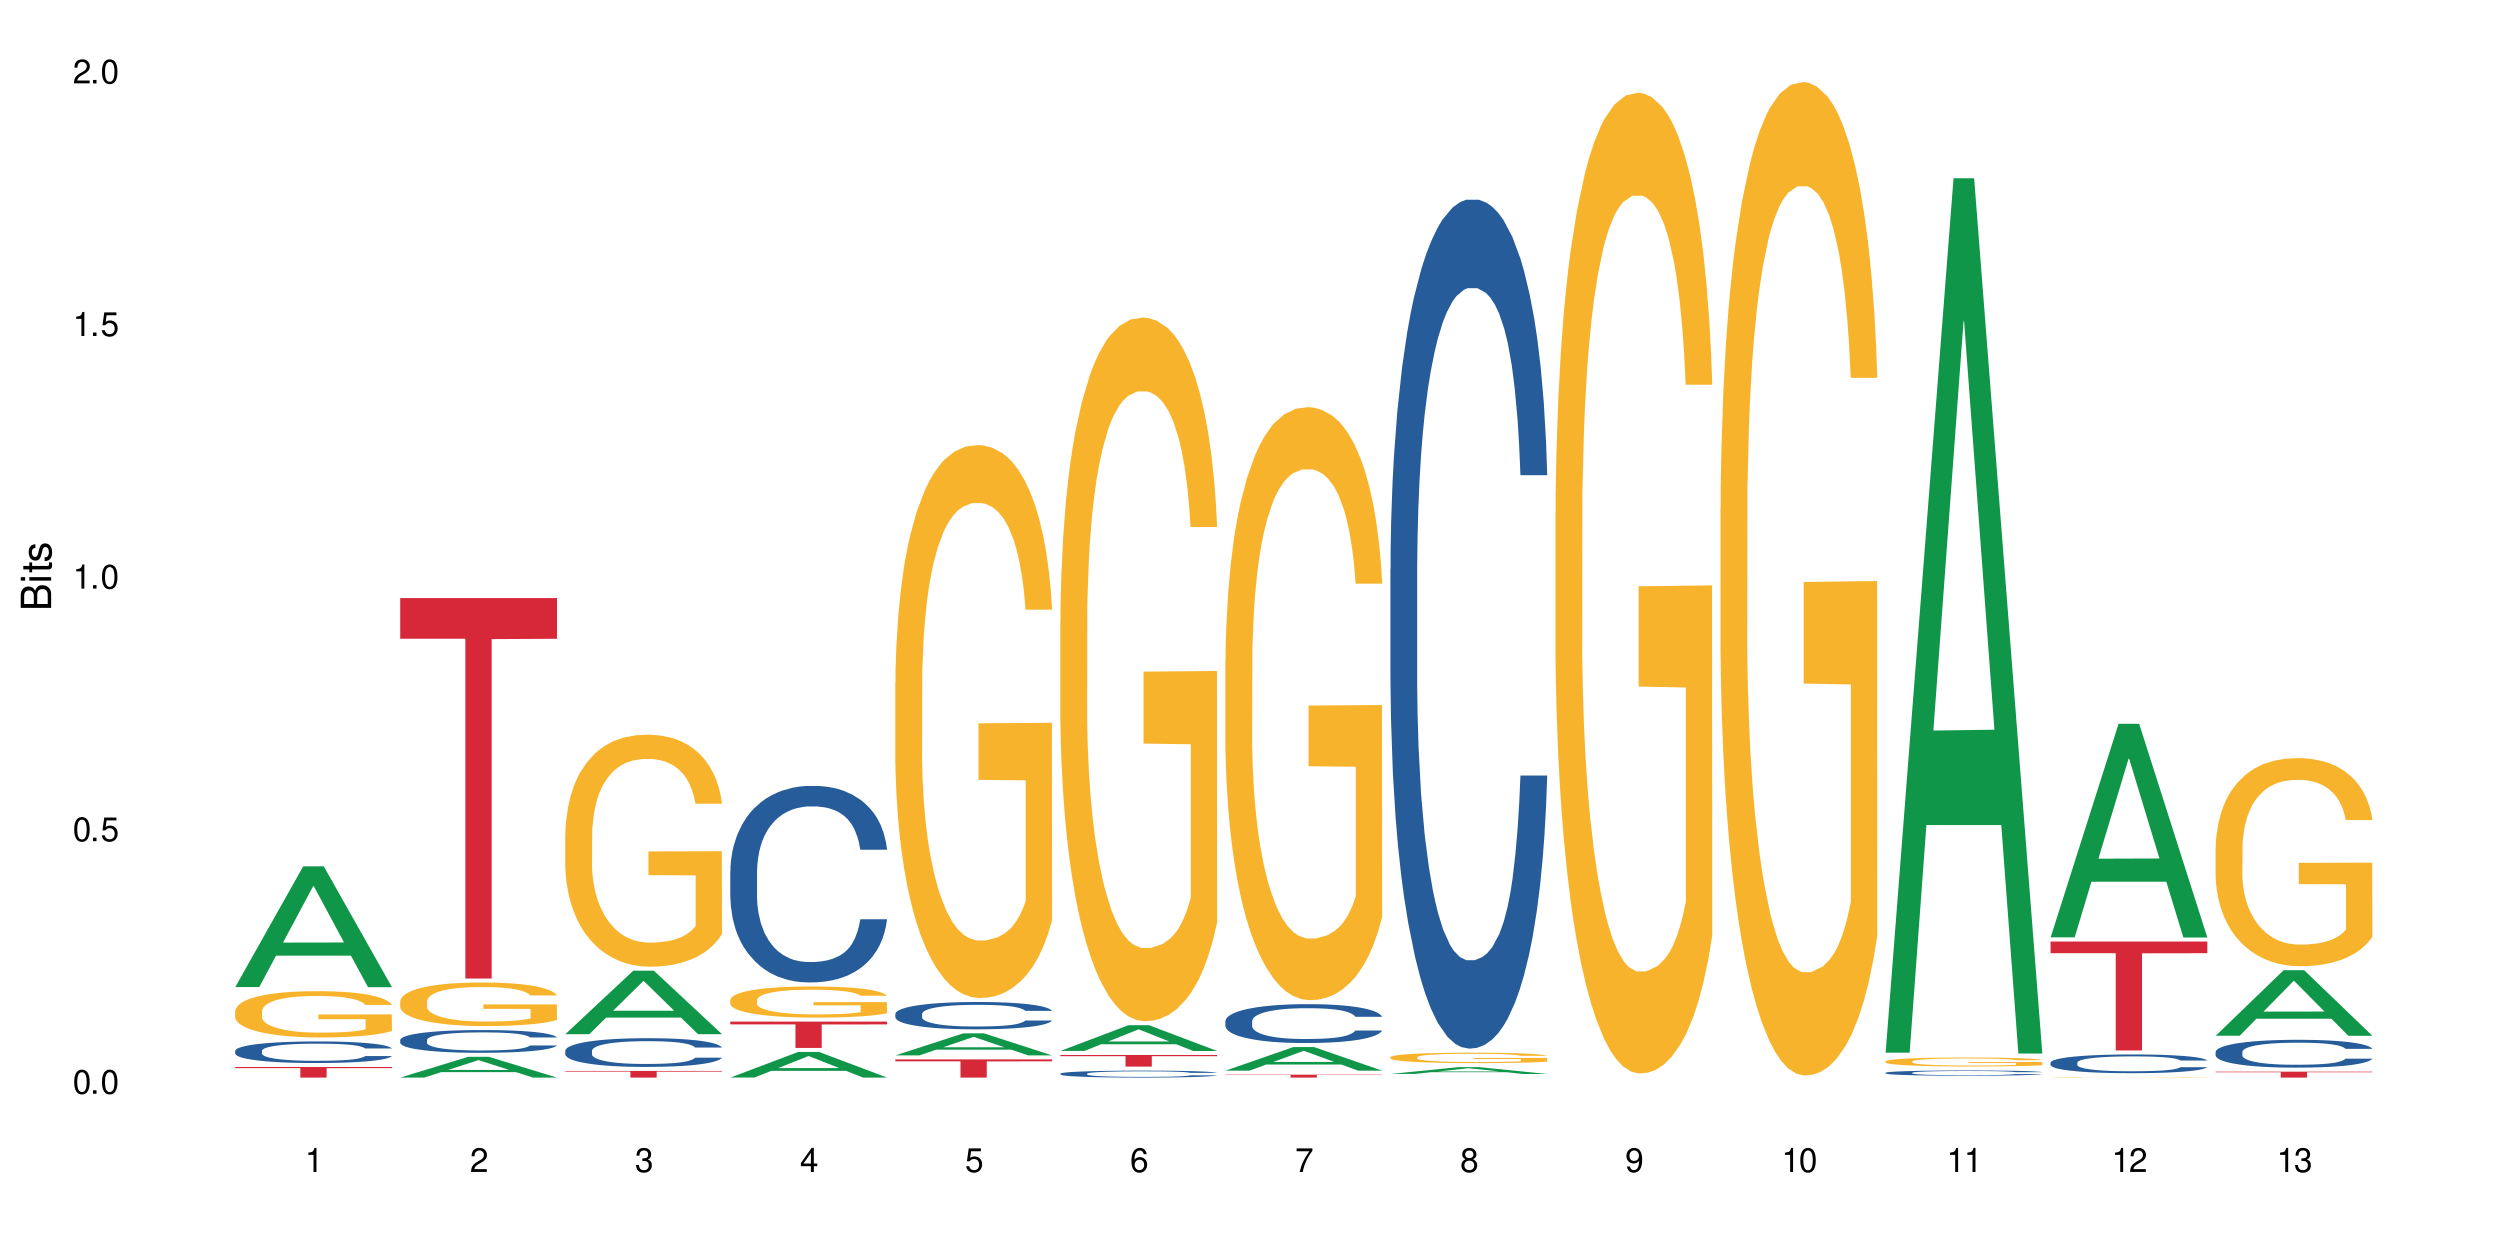 <?xml version="1.0" encoding="UTF-8"?>
<svg xmlns="http://www.w3.org/2000/svg" xmlns:xlink="http://www.w3.org/1999/xlink" width="720" height="360" viewBox="0 0 720 360">
<defs>
<g>
<g id="glyph-0-0">
</g>
<g id="glyph-0-1">
<path d="M 2.641 -6.938 C 2 -6.938 1.422 -6.656 1.078 -6.172 C 0.641 -5.562 0.406 -4.641 0.406 -3.359 C 0.406 -1.016 1.188 0.219 2.641 0.219 C 4.078 0.219 4.859 -1.016 4.859 -3.297 C 4.859 -4.641 4.656 -5.547 4.203 -6.172 C 3.844 -6.656 3.281 -6.938 2.641 -6.938 Z M 2.641 -6.188 C 3.547 -6.188 4 -5.25 4 -3.375 C 4 -1.406 3.562 -0.484 2.625 -0.484 C 1.734 -0.484 1.281 -1.438 1.281 -3.344 C 1.281 -5.25 1.734 -6.188 2.641 -6.188 Z M 2.641 -6.188 "/>
</g>
<g id="glyph-0-2">
<path d="M 1.828 -1 L 0.828 -1 L 0.828 0 L 1.828 0 Z M 1.828 -1 "/>
</g>
<g id="glyph-0-3">
<path d="M 4.562 -6.797 L 1.062 -6.797 L 0.547 -3.094 L 1.328 -3.094 C 1.719 -3.562 2.047 -3.734 2.578 -3.734 C 3.484 -3.734 4.062 -3.109 4.062 -2.094 C 4.062 -1.125 3.484 -0.531 2.578 -0.531 C 1.828 -0.531 1.375 -0.906 1.188 -1.672 L 0.328 -1.672 C 0.453 -1.109 0.547 -0.844 0.75 -0.594 C 1.125 -0.078 1.828 0.219 2.594 0.219 C 3.969 0.219 4.922 -0.781 4.922 -2.219 C 4.922 -3.562 4.031 -4.484 2.719 -4.484 C 2.25 -4.484 1.859 -4.359 1.469 -4.062 L 1.734 -5.969 L 4.562 -5.969 Z M 4.562 -6.797 "/>
</g>
<g id="glyph-0-4">
<path d="M 2.484 -4.938 L 2.484 0 L 3.328 0 L 3.328 -6.938 L 2.766 -6.938 C 2.469 -5.875 2.281 -5.734 0.984 -5.562 L 0.984 -4.938 Z M 2.484 -4.938 "/>
</g>
<g id="glyph-0-5">
<path d="M 4.859 -0.828 L 1.281 -0.828 C 1.359 -1.406 1.672 -1.781 2.5 -2.281 L 3.469 -2.828 C 4.406 -3.344 4.906 -4.062 4.906 -4.906 C 4.906 -5.484 4.672 -6.031 4.266 -6.406 C 3.859 -6.766 3.375 -6.938 2.719 -6.938 C 1.859 -6.938 1.219 -6.625 0.844 -6.031 C 0.609 -5.672 0.5 -5.234 0.484 -4.531 L 1.328 -4.531 C 1.359 -5.016 1.406 -5.281 1.531 -5.516 C 1.75 -5.938 2.188 -6.203 2.703 -6.203 C 3.469 -6.203 4.031 -5.641 4.031 -4.891 C 4.031 -4.344 3.719 -3.859 3.125 -3.516 L 2.234 -3 C 0.812 -2.172 0.406 -1.531 0.328 -0.016 L 4.859 -0.016 Z M 4.859 -0.828 "/>
</g>
<g id="glyph-0-6">
<path d="M 2.125 -3.188 L 2.578 -3.188 C 3.5 -3.188 3.984 -2.766 3.984 -1.922 C 3.984 -1.062 3.469 -0.531 2.594 -0.531 C 1.656 -0.531 1.203 -1 1.156 -2.016 L 0.312 -2.016 C 0.344 -1.453 0.438 -1.094 0.609 -0.781 C 0.953 -0.109 1.625 0.219 2.547 0.219 C 3.953 0.219 4.859 -0.625 4.859 -1.938 C 4.859 -2.828 4.516 -3.297 3.703 -3.594 C 4.344 -3.844 4.656 -4.328 4.656 -5.031 C 4.656 -6.219 3.875 -6.938 2.578 -6.938 C 1.203 -6.938 0.484 -6.172 0.453 -4.703 L 1.297 -4.703 C 1.312 -5.125 1.344 -5.359 1.453 -5.578 C 1.641 -5.969 2.062 -6.203 2.594 -6.203 C 3.344 -6.203 3.797 -5.75 3.797 -5 C 3.797 -4.516 3.609 -4.219 3.25 -4.047 C 3.016 -3.953 2.703 -3.922 2.125 -3.906 Z M 2.125 -3.188 "/>
</g>
<g id="glyph-0-7">
<path d="M 3.141 -1.672 L 3.141 0 L 3.984 0 L 3.984 -1.672 L 4.984 -1.672 L 4.984 -2.438 L 3.984 -2.438 L 3.984 -6.938 L 3.359 -6.938 L 0.266 -2.578 L 0.266 -1.672 Z M 3.141 -2.438 L 1 -2.438 L 3.141 -5.5 Z M 3.141 -2.438 "/>
</g>
<g id="glyph-0-8">
<path d="M 4.781 -5.125 C 4.609 -6.266 3.891 -6.938 2.844 -6.938 C 2.094 -6.938 1.422 -6.578 1.031 -5.953 C 0.594 -5.266 0.406 -4.422 0.406 -3.172 C 0.406 -2 0.578 -1.25 0.984 -0.641 C 1.359 -0.078 1.953 0.219 2.703 0.219 C 3.984 0.219 4.922 -0.75 4.922 -2.094 C 4.922 -3.375 4.062 -4.281 2.844 -4.281 C 2.172 -4.281 1.641 -4.031 1.281 -3.516 C 1.281 -5.234 1.828 -6.188 2.797 -6.188 C 3.391 -6.188 3.797 -5.797 3.938 -5.125 Z M 2.734 -3.531 C 3.547 -3.531 4.062 -2.953 4.062 -2.031 C 4.062 -1.156 3.484 -0.531 2.703 -0.531 C 1.922 -0.531 1.328 -1.188 1.328 -2.078 C 1.328 -2.938 1.906 -3.531 2.734 -3.531 Z M 2.734 -3.531 "/>
</g>
<g id="glyph-0-9">
<path d="M 4.984 -6.797 L 0.438 -6.797 L 0.438 -5.969 L 4.109 -5.969 C 2.5 -3.656 1.828 -2.234 1.328 0 L 2.219 0 C 2.594 -2.172 3.453 -4.047 4.984 -6.094 Z M 4.984 -6.797 "/>
</g>
<g id="glyph-0-10">
<path d="M 3.75 -3.656 C 4.469 -4.094 4.688 -4.438 4.688 -5.078 C 4.688 -6.172 3.844 -6.938 2.641 -6.938 C 1.438 -6.938 0.594 -6.172 0.594 -5.094 C 0.594 -4.438 0.812 -4.094 1.516 -3.656 C 0.734 -3.266 0.359 -2.703 0.359 -1.922 C 0.359 -0.656 1.281 0.219 2.641 0.219 C 3.984 0.219 4.922 -0.656 4.922 -1.922 C 4.922 -2.703 4.531 -3.266 3.75 -3.656 Z M 2.641 -6.188 C 3.359 -6.188 3.812 -5.75 3.812 -5.062 C 3.812 -4.406 3.344 -3.984 2.641 -3.984 C 1.922 -3.984 1.453 -4.406 1.453 -5.078 C 1.453 -5.75 1.922 -6.188 2.641 -6.188 Z M 2.641 -3.266 C 3.484 -3.266 4.062 -2.719 4.062 -1.906 C 4.062 -1.078 3.484 -0.531 2.625 -0.531 C 1.797 -0.531 1.219 -1.094 1.219 -1.906 C 1.219 -2.719 1.781 -3.266 2.641 -3.266 Z M 2.641 -3.266 "/>
</g>
<g id="glyph-0-11">
<path d="M 0.516 -1.578 C 0.672 -0.453 1.406 0.219 2.438 0.219 C 3.188 0.219 3.859 -0.141 4.266 -0.766 C 4.688 -1.453 4.891 -2.297 4.891 -3.547 C 4.891 -4.719 4.703 -5.453 4.312 -6.078 C 3.938 -6.641 3.344 -6.938 2.594 -6.938 C 1.297 -6.938 0.359 -5.969 0.359 -4.625 C 0.359 -3.344 1.234 -2.453 2.453 -2.453 C 3.094 -2.453 3.578 -2.672 4.016 -3.203 C 4 -1.484 3.469 -0.531 2.5 -0.531 C 1.906 -0.531 1.484 -0.906 1.359 -1.578 Z M 2.578 -6.203 C 3.375 -6.203 3.969 -5.531 3.969 -4.641 C 3.969 -3.797 3.391 -3.188 2.547 -3.188 C 1.734 -3.188 1.234 -3.766 1.234 -4.688 C 1.234 -5.562 1.797 -6.203 2.578 -6.203 Z M 2.578 -6.203 "/>
</g>
<g id="glyph-1-0">
</g>
<g id="glyph-1-1">
<path d="M 0 -0.953 L 0 -4.891 C 0 -5.719 -0.234 -6.344 -0.734 -6.797 C -1.188 -7.234 -1.812 -7.469 -2.5 -7.469 C -3.547 -7.469 -4.188 -7 -4.625 -5.875 C -4.984 -6.688 -5.625 -7.094 -6.531 -7.094 C -7.172 -7.094 -7.734 -6.859 -8.141 -6.391 C -8.562 -5.922 -8.75 -5.344 -8.75 -4.5 L -8.75 -0.953 Z M -4.984 -2.062 L -7.766 -2.062 L -7.766 -4.219 C -7.766 -4.844 -7.688 -5.203 -7.453 -5.5 C -7.219 -5.812 -6.859 -5.969 -6.375 -5.969 C -5.891 -5.969 -5.531 -5.812 -5.297 -5.5 C -5.062 -5.203 -4.984 -4.844 -4.984 -4.219 Z M -0.984 -2.062 L -4 -2.062 L -4 -4.781 C -4 -5.766 -3.438 -6.359 -2.484 -6.359 C -1.547 -6.359 -0.984 -5.766 -0.984 -4.781 Z M -0.984 -2.062 "/>
</g>
<g id="glyph-1-2">
<path d="M -6.281 -1.797 L -6.281 -0.797 L 0 -0.797 L 0 -1.797 Z M -8.75 -1.797 L -8.75 -0.797 L -7.484 -0.797 L -7.484 -1.797 Z M -8.75 -1.797 "/>
</g>
<g id="glyph-1-3">
<path d="M -6.281 -3.047 L -6.281 -2.016 L -8.016 -2.016 L -8.016 -1.016 L -6.281 -1.016 L -6.281 -0.172 L -5.469 -0.172 L -5.469 -1.016 L -0.719 -1.016 C -0.078 -1.016 0.281 -1.453 0.281 -2.234 C 0.281 -2.5 0.25 -2.719 0.188 -3.047 L -0.641 -3.047 C -0.609 -2.906 -0.594 -2.766 -0.594 -2.562 C -0.594 -2.141 -0.719 -2.016 -1.156 -2.016 L -5.469 -2.016 L -5.469 -3.047 Z M -6.281 -3.047 "/>
</g>
<g id="glyph-1-4">
<path d="M -4.531 -5.25 C -5.766 -5.25 -6.469 -4.422 -6.469 -2.969 C -6.469 -1.516 -5.719 -0.562 -4.547 -0.562 C -3.562 -0.562 -3.094 -1.062 -2.734 -2.562 L -2.516 -3.484 C -2.344 -4.188 -2.094 -4.469 -1.641 -4.469 C -1.047 -4.469 -0.641 -3.875 -0.641 -3 C -0.641 -2.453 -0.797 -2 -1.062 -1.75 C -1.25 -1.594 -1.422 -1.531 -1.875 -1.469 L -1.875 -0.406 C -0.422 -0.453 0.281 -1.266 0.281 -2.922 C 0.281 -4.5 -0.5 -5.516 -1.719 -5.516 C -2.656 -5.516 -3.172 -4.984 -3.469 -3.734 L -3.703 -2.766 C -3.891 -1.953 -4.156 -1.609 -4.594 -1.609 C -5.188 -1.609 -5.547 -2.125 -5.547 -2.938 C -5.547 -3.75 -5.203 -4.172 -4.531 -4.203 Z M -4.531 -5.25 "/>
</g>
</g>
</defs>
<rect x="-72" y="-36" width="864" height="432" fill="rgb(100%, 100%, 100%)" fill-opacity="1"/>
<path fill-rule="nonzero" fill="rgb(6.275%, 58.824%, 28.235%)" fill-opacity="1" d="M 67.73 284.273 L 67.777 284.242 L 87.316 249.512 L 93.25 249.512 L 112.883 284.305 L 105.984 284.305 L 101.066 275.223 L 79.5 275.223 L 74.676 284.273 L 67.73 284.273 L 81.574 271.465 L 99.086 271.434 L 90.355 255.195 L 90.258 255.164 L 90.164 255.262 L 81.527 271.434 L 81.574 271.465 Z M 67.73 284.273 "/>
<path fill-rule="nonzero" fill="rgb(14.51%, 36.078%, 60%)" fill-opacity="1" d="M 67.73 302.641 L 67.785 302.637 L 67.785 302.5 L 67.953 302.285 L 68.336 302.012 L 68.723 301.824 L 69.715 301.488 L 71.09 301.164 L 72.523 300.914 L 73.566 300.766 L 74.504 300.652 L 76.652 300.441 L 78.027 300.336 L 79.516 300.238 L 81.332 300.141 L 82.652 300.086 L 85.629 299.996 L 87.828 299.953 L 89.535 299.938 L 93.227 299.938 L 95.43 299.961 L 97.027 299.988 L 98.789 300.035 L 100.273 300.086 L 102.863 300.211 L 105.176 300.371 L 106.223 300.461 L 107.875 300.637 L 109.141 300.809 L 110.02 300.953 L 111.012 301.164 L 111.895 301.422 L 112.555 301.711 L 112.883 301.953 L 105.176 301.953 L 104.789 301.727 L 104.348 301.551 L 103.523 301.316 L 102.699 301.152 L 101.543 300.988 L 100.496 300.879 L 99.062 300.773 L 97.797 300.703 L 96.477 300.652 L 95.207 300.621 L 92.785 300.586 L 89.977 300.586 L 88.93 300.598 L 86.785 300.641 L 85.629 300.684 L 83.977 300.762 L 82.82 300.836 L 81.441 300.949 L 80.508 301.047 L 79.352 301.191 L 78.523 301.324 L 77.586 301.512 L 77.035 301.652 L 76.543 301.812 L 76.102 302 L 75.77 302.199 L 75.551 302.41 L 75.441 302.613 L 75.441 303.496 L 75.551 303.699 L 75.824 303.938 L 76.543 304.285 L 77.586 304.586 L 78.801 304.824 L 79.957 304.996 L 80.617 305.074 L 81.496 305.164 L 82.875 305.277 L 84.855 305.391 L 86.012 305.438 L 87.773 305.484 L 89.594 305.504 L 92.016 305.504 L 94.164 305.484 L 95.594 305.453 L 97.082 305.41 L 99.117 305.312 L 100.383 305.223 L 101.484 305.113 L 102.312 305.004 L 102.863 304.914 L 103.688 304.738 L 104.348 304.547 L 104.844 304.348 L 105.176 304.152 L 112.883 304.152 L 112.555 304.379 L 112.059 304.602 L 111.562 304.766 L 110.793 304.965 L 109.91 305.141 L 108.645 305.34 L 107.598 305.473 L 106.223 305.613 L 104.957 305.723 L 103.578 305.816 L 101.543 305.93 L 100.219 305.988 L 98.789 306.039 L 97.082 306.086 L 94.934 306.125 L 92.621 306.148 L 90.473 306.152 L 88.16 306.141 L 86.453 306.117 L 84.195 306.066 L 81.387 305.965 L 79.352 305.859 L 77.754 305.75 L 76.375 305.637 L 74.836 305.484 L 72.852 305.234 L 71.641 305.039 L 70.816 304.879 L 69.879 304.66 L 69.219 304.461 L 68.445 304.141 L 67.895 303.738 L 67.73 303.426 Z M 67.73 302.641 "/>
<path fill-rule="nonzero" fill="rgb(96.863%, 70.196%, 16.863%)" fill-opacity="1" d="M 67.73 291.168 L 67.785 291.152 L 67.785 290.91 L 68.008 290.363 L 68.559 289.609 L 69.273 288.988 L 70.043 288.5 L 70.539 288.246 L 71.367 287.879 L 72.082 287.613 L 73.898 287.062 L 76.211 286.555 L 77.477 286.332 L 78.91 286.129 L 80.945 285.895 L 81.883 285.812 L 84.746 285.617 L 87.996 285.492 L 91.574 285.457 L 93.227 285.469 L 95.484 285.52 L 98.566 285.652 L 100.328 285.773 L 101.707 285.895 L 103.137 286.055 L 104.898 286.297 L 106.551 286.59 L 107.875 286.883 L 109.195 287.246 L 110.297 287.637 L 111.234 288.062 L 112.059 288.574 L 112.555 289 L 112.883 289.426 L 105.23 289.426 L 104.789 289 L 104.293 288.672 L 103.469 288.27 L 102.641 287.977 L 101.816 287.746 L 100.273 287.43 L 98.953 287.234 L 97.301 287.062 L 95.703 286.953 L 93.887 286.883 L 92.785 286.855 L 89.867 286.855 L 87.223 286.941 L 85.684 287.039 L 84.582 287.137 L 83.039 287.32 L 82.102 287.465 L 81.551 287.562 L 79.902 287.941 L 78.801 288.281 L 78.195 288.512 L 77.422 288.879 L 76.871 289.207 L 76.266 289.695 L 75.938 290.059 L 75.496 290.887 L 75.441 293.078 L 75.605 293.539 L 75.938 294.039 L 76.375 294.477 L 77.035 294.941 L 77.699 295.293 L 78.855 295.766 L 79.844 296.082 L 80.617 296.289 L 82.102 296.621 L 82.707 296.73 L 84.141 296.949 L 85.629 297.117 L 87.445 297.266 L 88.82 297.336 L 91.023 297.398 L 93.832 297.398 L 97.137 297.324 L 99.227 297.227 L 100.66 297.129 L 101.598 297.047 L 102.754 296.91 L 103.578 296.789 L 104.348 296.656 L 105.285 296.449 L 105.285 293.539 L 91.684 293.527 L 91.684 292.164 L 112.828 292.152 L 112.883 296.91 L 111.727 297.242 L 110.297 297.559 L 108.918 297.801 L 107.488 298.008 L 105.449 298.238 L 103.797 298.383 L 101.266 298.555 L 98.953 298.664 L 96.531 298.738 L 94.383 298.773 L 91.852 298.785 L 89.594 298.762 L 87.168 298.688 L 85.242 298.59 L 83.48 298.469 L 81.719 298.312 L 79.516 298.055 L 78.082 297.848 L 76.598 297.594 L 75.109 297.289 L 73.789 296.961 L 72.906 296.703 L 72.027 296.414 L 71.09 296.047 L 70.207 295.633 L 69.547 295.258 L 68.941 294.832 L 68.5 294.43 L 68.062 293.879 L 67.84 293.441 L 67.73 293.066 Z M 67.73 291.168 "/>
<path fill-rule="nonzero" fill="rgb(83.922%, 15.686%, 22.353%)" fill-opacity="1" d="M 67.73 307.305 L 112.883 307.305 L 112.883 307.629 L 94.066 307.633 L 94.066 310.344 L 86.496 310.344 L 86.496 307.637 L 86.387 307.629 L 67.73 307.629 Z M 67.73 307.305 "/>
<path fill-rule="nonzero" fill="rgb(6.275%, 58.824%, 28.235%)" fill-opacity="1" d="M 115.262 310.34 L 115.309 310.332 L 134.848 304.363 L 140.781 304.363 L 160.414 310.344 L 153.516 310.344 L 148.598 308.781 L 127.031 308.781 L 122.207 310.34 L 115.262 310.34 L 129.105 308.137 L 146.617 308.133 L 137.887 305.34 L 137.789 305.332 L 137.691 305.352 L 129.059 308.133 L 129.105 308.137 Z M 115.262 310.34 "/>
<path fill-rule="nonzero" fill="rgb(14.51%, 36.078%, 60%)" fill-opacity="1" d="M 115.262 299.508 L 115.316 299.504 L 115.316 299.359 L 115.48 299.133 L 115.867 298.844 L 116.254 298.645 L 117.242 298.293 L 118.621 297.949 L 120.051 297.688 L 121.098 297.531 L 122.035 297.41 L 124.184 297.191 L 125.559 297.078 L 127.047 296.973 L 128.863 296.871 L 130.184 296.812 L 133.156 296.719 L 135.359 296.676 L 137.066 296.656 L 140.758 296.656 L 142.961 296.68 L 144.555 296.711 L 146.316 296.758 L 147.805 296.812 L 150.395 296.945 L 152.707 297.113 L 153.75 297.207 L 155.402 297.395 L 156.672 297.574 L 157.551 297.73 L 158.543 297.949 L 159.422 298.219 L 160.086 298.527 L 160.414 298.785 L 152.707 298.785 L 152.32 298.543 L 151.879 298.359 L 151.055 298.113 L 150.227 297.938 L 149.07 297.766 L 148.023 297.652 L 146.594 297.539 L 145.328 297.465 L 144.004 297.41 L 142.738 297.375 L 140.316 297.34 L 137.508 297.34 L 136.461 297.352 L 134.312 297.398 L 133.156 297.441 L 131.504 297.527 L 130.348 297.602 L 128.973 297.723 L 128.035 297.824 L 126.879 297.98 L 126.055 298.117 L 125.117 298.316 L 124.566 298.465 L 124.07 298.633 L 123.633 298.832 L 123.301 299.043 L 123.082 299.262 L 122.969 299.477 L 122.969 300.406 L 123.082 300.621 L 123.355 300.875 L 124.07 301.238 L 125.117 301.559 L 126.328 301.809 L 127.484 301.988 L 128.145 302.074 L 129.027 302.168 L 130.402 302.289 L 132.387 302.406 L 133.543 302.457 L 135.305 302.504 L 137.121 302.527 L 139.547 302.527 L 141.691 302.504 L 143.125 302.473 L 144.609 302.426 L 146.648 302.324 L 147.914 302.227 L 149.016 302.113 L 149.844 302 L 150.395 301.906 L 151.219 301.719 L 151.879 301.516 L 152.375 301.305 L 152.707 301.102 L 160.414 301.102 L 160.086 301.34 L 159.59 301.574 L 159.094 301.75 L 158.324 301.957 L 157.441 302.145 L 156.176 302.355 L 155.129 302.492 L 153.75 302.641 L 152.484 302.754 L 151.109 302.855 L 149.07 302.977 L 147.75 303.035 L 146.316 303.09 L 144.609 303.137 L 142.465 303.18 L 140.152 303.203 L 138.004 303.211 L 135.691 303.199 L 133.984 303.176 L 131.727 303.121 L 128.918 303.012 L 126.879 302.898 L 125.281 302.785 L 123.906 302.664 L 122.363 302.504 L 120.383 302.238 L 119.172 302.035 L 118.344 301.867 L 117.41 301.637 L 116.746 301.426 L 115.977 301.09 L 115.426 300.664 L 115.262 300.336 Z M 115.262 299.508 "/>
<path fill-rule="nonzero" fill="rgb(96.863%, 70.196%, 16.863%)" fill-opacity="1" d="M 115.262 288.332 L 115.316 288.32 L 115.316 288.094 L 115.535 287.578 L 116.086 286.867 L 116.805 286.281 L 117.574 285.824 L 118.07 285.582 L 118.895 285.238 L 119.609 284.988 L 121.43 284.473 L 123.742 283.992 L 125.008 283.785 L 126.438 283.59 L 128.477 283.371 L 129.414 283.293 L 132.277 283.109 L 135.523 282.992 L 139.105 282.961 L 140.758 282.969 L 143.016 283.016 L 146.098 283.141 L 147.859 283.258 L 149.238 283.371 L 150.668 283.52 L 152.43 283.75 L 154.082 284.023 L 155.402 284.301 L 156.727 284.645 L 157.828 285.012 L 158.762 285.41 L 159.59 285.891 L 160.086 286.293 L 160.414 286.695 L 152.762 286.695 L 152.32 286.293 L 151.824 285.984 L 151 285.605 L 150.172 285.332 L 149.348 285.113 L 147.805 284.816 L 146.484 284.633 L 144.832 284.473 L 143.234 284.367 L 141.418 284.301 L 140.316 284.277 L 137.398 284.277 L 134.754 284.355 L 133.211 284.449 L 132.109 284.539 L 130.57 284.711 L 129.633 284.852 L 129.082 284.941 L 127.43 285.297 L 126.328 285.617 L 125.723 285.836 L 124.953 286.18 L 124.402 286.488 L 123.797 286.945 L 123.465 287.289 L 123.023 288.07 L 122.969 290.133 L 123.137 290.566 L 123.465 291.035 L 123.906 291.449 L 124.566 291.887 L 125.227 292.219 L 126.383 292.664 L 127.375 292.961 L 128.145 293.156 L 129.633 293.465 L 130.238 293.57 L 131.672 293.773 L 133.156 293.938 L 134.973 294.074 L 136.352 294.141 L 138.555 294.199 L 141.363 294.199 L 144.668 294.129 L 146.758 294.039 L 148.191 293.945 L 149.125 293.867 L 150.281 293.742 L 151.109 293.625 L 151.879 293.5 L 152.816 293.305 L 152.816 290.566 L 139.215 290.555 L 139.215 289.273 L 160.359 289.262 L 160.414 293.742 L 159.258 294.051 L 157.828 294.348 L 156.449 294.578 L 155.02 294.773 L 152.98 294.988 L 151.328 295.129 L 148.797 295.289 L 146.484 295.391 L 144.059 295.461 L 141.914 295.492 L 139.379 295.504 L 137.121 295.484 L 134.699 295.414 L 132.773 295.32 L 131.012 295.207 L 129.246 295.059 L 127.047 294.816 L 125.613 294.625 L 124.125 294.383 L 122.641 294.098 L 121.316 293.785 L 120.438 293.547 L 119.555 293.27 L 118.621 292.926 L 117.738 292.539 L 117.078 292.184 L 116.473 291.781 L 116.031 291.402 L 115.59 290.887 L 115.371 290.477 L 115.262 290.121 Z M 115.262 288.332 "/>
<path fill-rule="nonzero" fill="rgb(83.922%, 15.686%, 22.353%)" fill-opacity="1" d="M 115.262 172.234 L 160.414 172.234 L 160.414 183.965 L 141.598 184.066 L 141.598 281.809 L 134.023 281.809 L 134.023 184.168 L 133.914 183.965 L 115.262 183.965 Z M 115.262 172.234 "/>
<path fill-rule="nonzero" fill="rgb(6.275%, 58.824%, 28.235%)" fill-opacity="1" d="M 162.793 297.84 L 162.84 297.82 L 182.379 279.559 L 188.312 279.559 L 207.945 297.855 L 201.047 297.855 L 196.125 293.078 L 174.562 293.078 L 169.738 297.84 L 162.793 297.84 L 176.637 291.102 L 194.148 291.086 L 185.418 282.547 L 185.32 282.531 L 185.223 282.582 L 176.59 291.086 L 176.637 291.102 Z M 162.793 297.84 "/>
<path fill-rule="nonzero" fill="rgb(14.51%, 36.078%, 60%)" fill-opacity="1" d="M 162.793 302.605 L 162.848 302.598 L 162.848 302.414 L 163.012 302.129 L 163.398 301.766 L 163.781 301.516 L 164.773 301.07 L 166.148 300.641 L 167.582 300.309 L 168.629 300.109 L 169.562 299.961 L 171.711 299.68 L 173.09 299.535 L 174.574 299.406 L 176.391 299.277 L 177.715 299.203 L 180.688 299.082 L 182.891 299.031 L 184.598 299.008 L 188.285 299.008 L 190.488 299.039 L 192.086 299.074 L 193.848 299.137 L 195.336 299.203 L 197.922 299.371 L 200.234 299.582 L 201.281 299.703 L 202.934 299.938 L 204.199 300.164 L 205.082 300.359 L 206.074 300.641 L 206.953 300.98 L 207.613 301.363 L 207.945 301.691 L 200.234 301.691 L 199.852 301.387 L 199.41 301.152 L 198.582 300.844 L 197.758 300.625 L 196.602 300.406 L 195.555 300.262 L 194.125 300.117 L 192.855 300.027 L 191.535 299.961 L 190.27 299.914 L 187.848 299.867 L 185.039 299.867 L 183.992 299.883 L 181.844 299.945 L 180.688 299.996 L 179.035 300.102 L 177.879 300.199 L 176.504 300.352 L 175.566 300.48 L 174.41 300.676 L 173.586 300.852 L 172.648 301.102 L 172.098 301.289 L 171.602 301.5 L 171.16 301.75 L 170.832 302.016 L 170.609 302.293 L 170.5 302.566 L 170.5 303.738 L 170.609 304.008 L 170.887 304.328 L 171.602 304.789 L 172.648 305.188 L 173.859 305.504 L 175.016 305.73 L 175.676 305.84 L 176.559 305.957 L 177.934 306.109 L 179.918 306.262 L 181.074 306.32 L 182.836 306.383 L 184.652 306.414 L 187.074 306.414 L 189.223 306.383 L 190.656 306.344 L 192.141 306.285 L 194.18 306.156 L 195.445 306.035 L 196.547 305.891 L 197.371 305.746 L 197.922 305.625 L 198.75 305.391 L 199.41 305.137 L 199.906 304.871 L 200.234 304.613 L 207.945 304.613 L 207.613 304.918 L 207.117 305.211 L 206.625 305.43 L 205.852 305.695 L 204.973 305.93 L 203.703 306.191 L 202.66 306.367 L 201.281 306.555 L 200.016 306.699 L 198.641 306.828 L 196.602 306.98 L 195.281 307.055 L 193.848 307.121 L 192.141 307.184 L 189.992 307.234 L 187.68 307.266 L 185.535 307.273 L 183.219 307.258 L 181.512 307.227 L 179.254 307.16 L 176.449 307.023 L 174.41 306.879 L 172.812 306.738 L 171.438 306.586 L 169.895 306.383 L 167.914 306.051 L 166.699 305.793 L 165.875 305.582 L 164.938 305.285 L 164.277 305.023 L 163.508 304.598 L 162.957 304.062 L 162.793 303.648 Z M 162.793 302.605 "/>
<path fill-rule="nonzero" fill="rgb(96.863%, 70.196%, 16.863%)" fill-opacity="1" d="M 162.793 240.203 L 162.848 240.145 L 162.848 238.922 L 163.066 236.176 L 163.617 232.395 L 164.332 229.281 L 165.105 226.84 L 165.602 225.559 L 166.426 223.727 L 167.141 222.387 L 168.957 219.641 L 171.27 217.074 L 172.539 215.977 L 173.969 214.941 L 176.008 213.781 L 176.941 213.352 L 179.805 212.375 L 183.055 211.766 L 186.633 211.582 L 188.285 211.645 L 190.543 211.891 L 193.629 212.559 L 195.391 213.172 L 196.766 213.781 L 198.199 214.574 L 199.961 215.793 L 201.613 217.258 L 202.934 218.723 L 204.254 220.555 L 205.355 222.508 L 206.293 224.645 L 207.117 227.207 L 207.613 229.34 L 207.945 231.477 L 200.289 231.477 L 199.852 229.34 L 199.355 227.695 L 198.527 225.68 L 197.703 224.215 L 196.875 223.055 L 195.336 221.469 L 194.012 220.492 L 192.363 219.641 L 190.766 219.09 L 188.949 218.723 L 187.848 218.602 L 184.926 218.602 L 182.285 219.027 L 180.742 219.516 L 179.641 220.004 L 178.098 220.922 L 177.164 221.652 L 176.613 222.141 L 174.961 224.031 L 173.859 225.742 L 173.254 226.902 L 172.484 228.73 L 171.934 230.379 L 171.328 232.82 L 170.996 234.652 L 170.555 238.801 L 170.5 249.785 L 170.664 252.105 L 170.996 254.605 L 171.438 256.805 L 172.098 259.121 L 172.758 260.891 L 173.914 263.27 L 174.906 264.859 L 175.676 265.895 L 177.164 267.543 L 177.77 268.094 L 179.199 269.191 L 180.688 270.047 L 182.504 270.777 L 183.883 271.145 L 186.082 271.449 L 188.891 271.449 L 192.195 271.082 L 194.289 270.594 L 195.719 270.105 L 196.656 269.68 L 197.812 269.008 L 198.641 268.398 L 199.41 267.727 L 200.348 266.688 L 200.348 252.105 L 186.746 252.043 L 186.746 245.207 L 207.891 245.148 L 207.945 269.008 L 206.789 270.656 L 205.355 272.242 L 203.98 273.461 L 202.547 274.5 L 200.512 275.66 L 198.859 276.391 L 196.324 277.246 L 194.012 277.797 L 191.59 278.16 L 189.441 278.344 L 186.91 278.406 L 184.652 278.285 L 182.23 277.918 L 180.301 277.43 L 178.539 276.82 L 176.777 276.027 L 174.574 274.742 L 173.145 273.707 L 171.656 272.426 L 170.172 270.898 L 168.848 269.25 L 167.969 267.969 L 167.086 266.504 L 166.148 264.676 L 165.27 262.602 L 164.609 260.707 L 164.004 258.574 L 163.562 256.559 L 163.121 253.812 L 162.902 251.617 L 162.793 249.723 Z M 162.793 240.203 "/>
<path fill-rule="nonzero" fill="rgb(83.922%, 15.686%, 22.353%)" fill-opacity="1" d="M 162.793 308.426 L 207.945 308.426 L 207.945 308.629 L 189.125 308.633 L 189.125 310.344 L 181.555 310.344 L 181.555 308.633 L 181.445 308.629 L 162.793 308.629 Z M 162.793 308.426 "/>
<path fill-rule="nonzero" fill="rgb(6.275%, 58.824%, 28.235%)" fill-opacity="1" d="M 210.32 310.336 L 210.371 310.332 L 229.906 302.949 L 235.84 302.949 L 255.477 310.344 L 248.578 310.344 L 243.656 308.414 L 222.094 308.414 L 217.27 310.336 L 210.32 310.336 L 224.168 307.613 L 241.68 307.609 L 232.945 304.156 L 232.852 304.148 L 232.754 304.172 L 224.117 307.609 L 224.168 307.613 Z M 210.32 310.336 "/>
<path fill-rule="nonzero" fill="rgb(14.51%, 36.078%, 60%)" fill-opacity="1" d="M 210.32 250.984 L 210.375 250.934 L 210.375 249.691 L 210.543 247.727 L 210.926 245.242 L 211.312 243.535 L 212.305 240.48 L 213.68 237.535 L 215.113 235.258 L 216.16 233.914 L 217.094 232.879 L 219.242 230.965 L 220.617 229.98 L 222.105 229.102 L 223.922 228.223 L 225.246 227.703 L 228.219 226.875 L 230.422 226.516 L 232.129 226.359 L 235.816 226.359 L 238.02 226.566 L 239.617 226.824 L 241.379 227.238 L 242.863 227.703 L 245.453 228.844 L 247.766 230.293 L 248.812 231.117 L 250.465 232.723 L 251.73 234.273 L 252.613 235.621 L 253.602 237.535 L 254.484 239.863 L 255.145 242.5 L 255.477 244.723 L 247.766 244.723 L 247.379 242.656 L 246.941 241.051 L 246.113 238.93 L 245.289 237.43 L 244.133 235.93 L 243.086 234.945 L 241.652 233.965 L 240.387 233.344 L 239.066 232.879 L 237.801 232.566 L 235.375 232.258 L 232.566 232.258 L 231.523 232.359 L 229.375 232.773 L 228.219 233.137 L 226.566 233.859 L 225.41 234.531 L 224.031 235.566 L 223.098 236.445 L 221.941 237.793 L 221.113 238.98 L 220.18 240.688 L 219.629 241.984 L 219.133 243.43 L 218.691 245.137 L 218.359 246.949 L 218.141 248.863 L 218.031 250.727 L 218.031 258.742 L 218.141 260.605 L 218.418 262.777 L 219.133 265.934 L 220.18 268.676 L 221.391 270.848 L 222.547 272.402 L 223.207 273.125 L 224.086 273.953 L 225.465 274.988 L 227.445 276.023 L 228.602 276.438 L 230.367 276.852 L 232.184 277.059 L 234.605 277.059 L 236.754 276.852 L 238.184 276.59 L 239.672 276.176 L 241.707 275.297 L 242.977 274.469 L 244.078 273.488 L 244.902 272.504 L 245.453 271.676 L 246.277 270.074 L 246.941 268.312 L 247.438 266.504 L 247.766 264.746 L 255.477 264.746 L 255.145 266.812 L 254.648 268.832 L 254.152 270.332 L 253.383 272.141 L 252.5 273.746 L 251.234 275.559 L 250.188 276.746 L 248.812 278.039 L 247.547 279.023 L 246.168 279.902 L 244.133 280.938 L 242.809 281.453 L 241.379 281.918 L 239.672 282.332 L 237.523 282.695 L 235.211 282.902 L 233.062 282.953 L 230.75 282.852 L 229.043 282.645 L 226.785 282.18 L 223.977 281.246 L 221.941 280.266 L 220.344 279.281 L 218.965 278.246 L 217.426 276.852 L 215.441 274.574 L 214.23 272.816 L 213.406 271.367 L 212.469 269.348 L 211.809 267.539 L 211.039 264.641 L 210.488 260.969 L 210.32 258.121 Z M 210.32 250.984 "/>
<path fill-rule="nonzero" fill="rgb(96.863%, 70.196%, 16.863%)" fill-opacity="1" d="M 210.32 287.945 L 210.375 287.938 L 210.375 287.773 L 210.598 287.406 L 211.148 286.898 L 211.863 286.48 L 212.633 286.152 L 213.129 285.98 L 213.957 285.734 L 214.672 285.555 L 216.488 285.188 L 218.801 284.844 L 220.066 284.695 L 221.5 284.555 L 223.539 284.402 L 224.473 284.344 L 227.336 284.211 L 230.586 284.129 L 234.164 284.105 L 235.816 284.113 L 238.074 284.148 L 241.156 284.238 L 242.922 284.32 L 244.297 284.402 L 245.73 284.508 L 247.492 284.672 L 249.145 284.867 L 250.465 285.062 L 251.785 285.309 L 252.887 285.57 L 253.824 285.859 L 254.648 286.203 L 255.145 286.488 L 255.477 286.777 L 247.82 286.777 L 247.379 286.488 L 246.887 286.27 L 246.059 285.996 L 245.234 285.801 L 244.406 285.645 L 242.863 285.434 L 241.543 285.301 L 239.891 285.188 L 238.293 285.113 L 236.477 285.062 L 235.375 285.047 L 232.457 285.047 L 229.816 285.105 L 228.273 285.172 L 227.172 285.234 L 225.629 285.359 L 224.695 285.457 L 224.145 285.523 L 222.492 285.777 L 221.391 286.008 L 220.785 286.16 L 220.012 286.406 L 219.461 286.629 L 218.855 286.957 L 218.527 287.203 L 218.086 287.758 L 218.031 289.234 L 218.195 289.543 L 218.527 289.879 L 218.965 290.176 L 219.629 290.484 L 220.289 290.723 L 221.445 291.043 L 222.438 291.254 L 223.207 291.395 L 224.695 291.617 L 225.301 291.688 L 226.73 291.836 L 228.219 291.953 L 230.035 292.051 L 231.41 292.098 L 233.613 292.141 L 236.422 292.141 L 239.727 292.09 L 241.82 292.023 L 243.25 291.961 L 244.188 291.902 L 245.344 291.812 L 246.168 291.73 L 246.941 291.641 L 247.875 291.5 L 247.875 289.543 L 234.273 289.535 L 234.273 288.617 L 255.422 288.609 L 255.477 291.812 L 254.32 292.031 L 252.887 292.246 L 251.512 292.41 L 250.078 292.551 L 248.043 292.703 L 246.391 292.805 L 243.855 292.918 L 241.543 292.992 L 239.121 293.039 L 236.973 293.066 L 234.441 293.074 L 232.184 293.059 L 229.758 293.008 L 227.832 292.941 L 226.07 292.859 L 224.309 292.754 L 222.105 292.582 L 220.672 292.441 L 219.188 292.27 L 217.699 292.066 L 216.379 291.844 L 215.496 291.672 L 214.617 291.477 L 213.68 291.23 L 212.801 290.953 L 212.137 290.699 L 211.531 290.41 L 211.094 290.141 L 210.652 289.773 L 210.43 289.477 L 210.32 289.223 Z M 210.32 287.945 "/>
<path fill-rule="nonzero" fill="rgb(83.922%, 15.686%, 22.353%)" fill-opacity="1" d="M 210.32 294.227 L 255.477 294.227 L 255.477 295.035 L 236.656 295.043 L 236.656 301.797 L 229.086 301.797 L 229.086 295.051 L 228.977 295.035 L 210.32 295.035 Z M 210.32 294.227 "/>
<path fill-rule="nonzero" fill="rgb(6.275%, 58.824%, 28.235%)" fill-opacity="1" d="M 257.852 303.953 L 257.898 303.945 L 277.438 297.598 L 283.371 297.598 L 303.004 303.957 L 296.105 303.957 L 291.188 302.297 L 269.621 302.297 L 264.797 303.953 L 257.852 303.953 L 271.695 301.609 L 289.207 301.605 L 280.477 298.637 L 280.379 298.629 L 280.285 298.648 L 271.648 301.605 L 271.695 301.609 Z M 257.852 303.953 "/>
<path fill-rule="nonzero" fill="rgb(14.51%, 36.078%, 60%)" fill-opacity="1" d="M 257.852 292.004 L 257.906 291.996 L 257.906 291.824 L 258.07 291.551 L 258.457 291.203 L 258.844 290.969 L 259.832 290.543 L 261.211 290.133 L 262.641 289.816 L 263.688 289.629 L 264.625 289.488 L 266.773 289.219 L 268.148 289.082 L 269.637 288.961 L 271.453 288.84 L 272.773 288.766 L 275.746 288.652 L 277.949 288.602 L 279.656 288.582 L 283.348 288.582 L 285.551 288.609 L 287.145 288.645 L 288.91 288.703 L 290.395 288.766 L 292.984 288.926 L 295.297 289.125 L 296.344 289.242 L 297.996 289.465 L 299.262 289.68 L 300.141 289.867 L 301.133 290.133 L 302.016 290.457 L 302.676 290.824 L 303.004 291.133 L 295.297 291.133 L 294.91 290.844 L 294.469 290.621 L 293.645 290.328 L 292.816 290.117 L 291.66 289.91 L 290.617 289.773 L 289.184 289.637 L 287.918 289.551 L 286.598 289.488 L 285.328 289.441 L 282.906 289.398 L 280.098 289.398 L 279.051 289.414 L 276.902 289.473 L 275.746 289.523 L 274.098 289.621 L 272.941 289.715 L 271.562 289.859 L 270.625 289.98 L 269.469 290.168 L 268.645 290.336 L 267.707 290.57 L 267.156 290.75 L 266.66 290.953 L 266.223 291.191 L 265.891 291.441 L 265.672 291.707 L 265.562 291.965 L 265.562 293.082 L 265.672 293.34 L 265.945 293.641 L 266.66 294.078 L 267.707 294.461 L 268.918 294.762 L 270.074 294.98 L 270.738 295.078 L 271.617 295.195 L 272.996 295.34 L 274.977 295.48 L 276.133 295.539 L 277.895 295.598 L 279.711 295.625 L 282.137 295.625 L 284.281 295.598 L 285.715 295.562 L 287.203 295.504 L 289.238 295.383 L 290.504 295.266 L 291.605 295.129 L 292.434 294.992 L 292.984 294.879 L 293.809 294.656 L 294.469 294.41 L 294.965 294.16 L 295.297 293.914 L 303.004 293.914 L 302.676 294.203 L 302.18 294.484 L 301.684 294.691 L 300.914 294.941 L 300.031 295.164 L 298.766 295.418 L 297.719 295.582 L 296.344 295.762 L 295.074 295.898 L 293.699 296.02 L 291.66 296.164 L 290.34 296.238 L 288.91 296.301 L 287.203 296.359 L 285.055 296.41 L 282.742 296.438 L 280.594 296.445 L 278.281 296.43 L 276.574 296.402 L 274.316 296.336 L 271.508 296.207 L 269.469 296.07 L 267.875 295.934 L 266.496 295.789 L 264.953 295.598 L 262.973 295.281 L 261.762 295.035 L 260.934 294.836 L 260 294.555 L 259.34 294.305 L 258.566 293.898 L 258.016 293.391 L 257.852 292.996 Z M 257.852 292.004 "/>
<path fill-rule="nonzero" fill="rgb(96.863%, 70.196%, 16.863%)" fill-opacity="1" d="M 257.852 196.383 L 257.906 196.238 L 257.906 193.328 L 258.125 186.785 L 258.676 177.766 L 259.395 170.348 L 260.164 164.531 L 260.66 161.477 L 261.484 157.113 L 262.203 153.914 L 264.02 147.367 L 266.332 141.262 L 267.598 138.641 L 269.031 136.168 L 271.066 133.406 L 272.004 132.387 L 274.867 130.062 L 278.117 128.605 L 281.695 128.172 L 283.348 128.316 L 285.605 128.898 L 288.688 130.496 L 290.449 131.953 L 291.828 133.406 L 293.258 135.297 L 295.02 138.207 L 296.672 141.695 L 297.996 145.188 L 299.316 149.551 L 300.418 154.203 L 301.352 159.293 L 302.18 165.402 L 302.676 170.492 L 303.004 175.586 L 295.352 175.586 L 294.91 170.492 L 294.414 166.566 L 293.59 161.766 L 292.762 158.277 L 291.938 155.512 L 290.395 151.73 L 289.074 149.406 L 287.422 147.367 L 285.824 146.059 L 284.008 145.188 L 282.906 144.895 L 279.988 144.895 L 277.344 145.914 L 275.805 147.078 L 274.703 148.242 L 273.16 150.422 L 272.223 152.168 L 271.672 153.332 L 270.02 157.84 L 268.918 161.914 L 268.312 164.676 L 267.543 169.039 L 266.992 172.965 L 266.387 178.785 L 266.055 183.148 L 265.617 193.039 L 265.562 219.215 L 265.727 224.742 L 266.055 230.707 L 266.496 235.941 L 267.156 241.469 L 267.82 245.688 L 268.977 251.359 L 269.965 255.141 L 270.738 257.613 L 272.223 261.539 L 272.828 262.848 L 274.262 265.469 L 275.746 267.504 L 277.566 269.25 L 278.941 270.121 L 281.145 270.848 L 283.953 270.848 L 287.258 269.977 L 289.348 268.812 L 290.781 267.648 L 291.719 266.629 L 292.875 265.031 L 293.699 263.578 L 294.469 261.977 L 295.406 259.504 L 295.406 224.742 L 281.805 224.598 L 281.805 208.309 L 302.949 208.164 L 303.004 265.031 L 301.848 268.957 L 300.418 272.738 L 299.039 275.648 L 297.609 278.121 L 295.57 280.883 L 293.918 282.629 L 291.387 284.664 L 289.074 285.977 L 286.652 286.848 L 284.504 287.285 L 281.969 287.43 L 279.711 287.137 L 277.289 286.266 L 275.363 285.102 L 273.602 283.648 L 271.84 281.758 L 269.637 278.703 L 268.203 276.23 L 266.719 273.176 L 265.23 269.539 L 263.91 265.613 L 263.027 262.559 L 262.148 259.066 L 261.211 254.703 L 260.328 249.758 L 259.668 245.25 L 259.062 240.16 L 258.621 235.359 L 258.184 228.816 L 257.961 223.578 L 257.852 219.07 Z M 257.852 196.383 "/>
<path fill-rule="nonzero" fill="rgb(83.922%, 15.686%, 22.353%)" fill-opacity="1" d="M 257.852 305.109 L 303.004 305.109 L 303.004 305.672 L 284.188 305.676 L 284.188 310.344 L 276.617 310.344 L 276.617 305.68 L 276.504 305.672 L 257.852 305.672 Z M 257.852 305.109 "/>
<path fill-rule="nonzero" fill="rgb(6.275%, 58.824%, 28.235%)" fill-opacity="1" d="M 305.383 302.672 L 305.43 302.664 L 324.969 295.262 L 330.902 295.262 L 350.535 302.68 L 343.637 302.68 L 338.715 300.742 L 317.152 300.742 L 312.328 302.672 L 305.383 302.672 L 319.227 299.941 L 336.738 299.938 L 328.008 296.477 L 327.91 296.469 L 327.812 296.488 L 319.18 299.938 L 319.227 299.941 Z M 305.383 302.672 "/>
<path fill-rule="nonzero" fill="rgb(14.51%, 36.078%, 60%)" fill-opacity="1" d="M 305.383 309.211 L 305.438 309.211 L 305.438 309.168 L 305.602 309.098 L 305.988 309.008 L 306.371 308.949 L 307.363 308.84 L 308.742 308.734 L 310.172 308.656 L 311.219 308.609 L 312.156 308.57 L 314.301 308.504 L 315.68 308.469 L 317.164 308.438 L 318.984 308.406 L 320.305 308.387 L 323.277 308.359 L 325.48 308.344 L 327.188 308.34 L 330.879 308.34 L 333.078 308.348 L 334.676 308.355 L 336.438 308.371 L 337.926 308.387 L 340.512 308.43 L 342.828 308.48 L 343.871 308.508 L 345.523 308.566 L 346.789 308.621 L 347.672 308.668 L 348.664 308.734 L 349.543 308.816 L 350.203 308.91 L 350.535 308.992 L 342.828 308.992 L 342.441 308.918 L 342 308.859 L 341.176 308.785 L 340.348 308.73 L 339.191 308.68 L 338.145 308.645 L 336.715 308.609 L 335.449 308.586 L 334.125 308.57 L 332.859 308.559 L 330.438 308.551 L 326.582 308.551 L 324.434 308.566 L 323.277 308.578 L 321.625 308.605 L 320.469 308.629 L 319.094 308.668 L 318.156 308.699 L 317 308.746 L 316.176 308.785 L 315.238 308.848 L 314.688 308.895 L 314.191 308.945 L 313.75 309.004 L 313.422 309.07 L 313.199 309.137 L 313.09 309.203 L 313.09 309.488 L 313.199 309.555 L 313.477 309.629 L 314.191 309.742 L 315.238 309.84 L 316.449 309.914 L 317.605 309.973 L 318.266 309.996 L 319.148 310.027 L 320.523 310.062 L 322.508 310.098 L 323.664 310.113 L 325.426 310.129 L 327.242 310.137 L 329.664 310.137 L 331.812 310.129 L 333.246 310.121 L 334.73 310.105 L 336.77 310.074 L 338.035 310.043 L 339.137 310.008 L 339.961 309.977 L 340.512 309.945 L 341.34 309.887 L 342 309.828 L 342.496 309.762 L 342.828 309.699 L 350.535 309.699 L 350.203 309.773 L 349.711 309.844 L 349.215 309.898 L 348.441 309.961 L 347.562 310.02 L 346.297 310.082 L 345.25 310.125 L 343.871 310.172 L 342.605 310.207 L 341.23 310.238 L 339.191 310.273 L 337.871 310.293 L 336.438 310.309 L 334.73 310.324 L 332.586 310.336 L 330.27 310.344 L 328.125 310.344 L 325.812 310.34 L 324.105 310.332 L 321.848 310.316 L 319.039 310.285 L 317 310.25 L 315.402 310.215 L 314.027 310.18 L 312.484 310.129 L 310.504 310.047 L 309.293 309.984 L 308.465 309.934 L 307.531 309.863 L 306.867 309.797 L 306.098 309.695 L 305.547 309.566 L 305.383 309.465 Z M 305.383 309.211 "/>
<path fill-rule="nonzero" fill="rgb(96.863%, 70.196%, 16.863%)" fill-opacity="1" d="M 305.383 178.25 L 305.438 178.066 L 305.438 174.363 L 305.656 166.035 L 306.207 154.562 L 306.922 145.121 L 307.695 137.719 L 308.191 133.832 L 309.016 128.281 L 309.73 124.207 L 311.551 115.879 L 313.863 108.105 L 315.129 104.773 L 316.559 101.629 L 318.598 98.113 L 319.535 96.816 L 322.398 93.855 L 325.645 92.004 L 329.227 91.449 L 330.879 91.633 L 333.137 92.375 L 336.219 94.41 L 337.98 96.262 L 339.355 98.113 L 340.789 100.52 L 342.551 104.219 L 344.203 108.66 L 345.523 113.105 L 346.848 118.656 L 347.949 124.578 L 348.883 131.055 L 349.711 138.828 L 350.203 145.309 L 350.535 151.785 L 342.883 151.785 L 342.441 145.309 L 341.945 140.309 L 341.121 134.203 L 340.293 129.762 L 339.469 126.246 L 337.926 121.434 L 336.605 118.473 L 334.953 115.879 L 333.355 114.215 L 331.539 113.105 L 330.438 112.734 L 327.52 112.734 L 324.875 114.027 L 323.332 115.508 L 322.23 116.992 L 320.691 119.766 L 319.754 121.988 L 319.203 123.469 L 317.551 129.207 L 316.449 134.387 L 315.844 137.906 L 315.074 143.457 L 314.523 148.453 L 313.918 155.855 L 313.586 161.41 L 313.145 173.996 L 313.09 207.309 L 313.258 214.344 L 313.586 221.93 L 314.027 228.594 L 314.688 235.625 L 315.348 240.992 L 316.504 248.211 L 317.496 253.023 L 318.266 256.172 L 319.754 261.168 L 320.359 262.832 L 321.793 266.164 L 323.277 268.758 L 325.094 270.977 L 326.473 272.086 L 328.676 273.012 L 331.484 273.012 L 334.785 271.902 L 336.879 270.422 L 338.312 268.941 L 339.246 267.645 L 340.402 265.609 L 341.23 263.758 L 342 261.723 L 342.938 258.578 L 342.938 214.344 L 329.336 214.156 L 329.336 193.43 L 350.48 193.242 L 350.535 265.609 L 349.379 270.605 L 347.949 275.418 L 346.57 279.121 L 345.141 282.266 L 343.102 285.785 L 341.449 288.004 L 338.918 290.594 L 336.605 292.262 L 334.18 293.371 L 332.035 293.926 L 329.5 294.113 L 327.242 293.742 L 324.82 292.633 L 322.895 291.152 L 321.129 289.301 L 319.367 286.895 L 317.164 283.008 L 315.734 279.859 L 314.246 275.973 L 312.762 271.348 L 311.438 266.352 L 310.559 262.465 L 309.676 258.02 L 308.742 252.469 L 307.859 246.176 L 307.199 240.438 L 306.594 233.961 L 306.152 227.852 L 305.711 219.523 L 305.492 212.863 L 305.383 207.125 Z M 305.383 178.25 "/>
<path fill-rule="nonzero" fill="rgb(83.922%, 15.686%, 22.353%)" fill-opacity="1" d="M 305.383 303.832 L 350.535 303.832 L 350.535 304.191 L 331.719 304.191 L 331.719 307.188 L 324.145 307.188 L 324.145 304.195 L 324.035 304.191 L 305.383 304.191 Z M 305.383 303.832 "/>
<path fill-rule="nonzero" fill="rgb(6.275%, 58.824%, 28.235%)" fill-opacity="1" d="M 352.91 308.348 L 352.961 308.344 L 372.496 301.547 L 378.43 301.547 L 398.066 308.355 L 391.168 308.355 L 386.246 306.578 L 364.684 306.578 L 359.859 308.348 L 352.91 308.348 L 366.758 305.844 L 384.27 305.836 L 375.535 302.656 L 375.441 302.652 L 375.344 302.672 L 366.707 305.836 L 366.758 305.844 Z M 352.91 308.348 "/>
<path fill-rule="nonzero" fill="rgb(14.51%, 36.078%, 60%)" fill-opacity="1" d="M 352.91 294.074 L 352.969 294.062 L 352.969 293.82 L 353.133 293.43 L 353.52 292.938 L 353.902 292.602 L 354.895 292 L 356.27 291.414 L 357.703 290.965 L 358.75 290.699 L 359.684 290.496 L 361.832 290.117 L 363.211 289.922 L 364.695 289.75 L 366.512 289.574 L 367.836 289.473 L 370.809 289.309 L 373.012 289.238 L 374.719 289.207 L 378.406 289.207 L 380.609 289.246 L 382.207 289.297 L 383.969 289.379 L 385.457 289.473 L 388.043 289.699 L 390.355 289.984 L 391.402 290.148 L 393.055 290.465 L 394.32 290.77 L 395.203 291.035 L 396.195 291.414 L 397.074 291.875 L 397.734 292.398 L 398.066 292.836 L 390.355 292.836 L 389.973 292.426 L 389.531 292.109 L 388.703 291.691 L 387.879 291.395 L 386.723 291.098 L 385.676 290.902 L 384.246 290.711 L 382.977 290.586 L 381.656 290.496 L 380.391 290.434 L 377.965 290.371 L 375.16 290.371 L 374.113 290.395 L 371.965 290.473 L 370.809 290.547 L 369.156 290.688 L 368 290.82 L 366.625 291.027 L 365.688 291.199 L 364.531 291.465 L 363.703 291.703 L 362.77 292.039 L 362.219 292.293 L 361.723 292.582 L 361.281 292.918 L 360.953 293.277 L 360.73 293.656 L 360.621 294.023 L 360.621 295.609 L 360.73 295.977 L 361.008 296.406 L 361.723 297.031 L 362.77 297.57 L 363.98 298 L 365.137 298.309 L 365.797 298.449 L 366.68 298.613 L 368.055 298.82 L 370.039 299.023 L 371.195 299.105 L 372.957 299.188 L 374.773 299.227 L 377.195 299.227 L 379.344 299.188 L 380.773 299.137 L 382.262 299.055 L 384.301 298.879 L 385.566 298.719 L 386.668 298.523 L 387.492 298.328 L 388.043 298.164 L 388.871 297.848 L 389.531 297.5 L 390.027 297.141 L 390.355 296.793 L 398.066 296.793 L 397.734 297.203 L 397.238 297.602 L 396.742 297.898 L 395.973 298.258 L 395.094 298.574 L 393.824 298.93 L 392.781 299.168 L 391.402 299.422 L 390.137 299.617 L 388.758 299.789 L 386.723 299.996 L 385.402 300.098 L 383.969 300.188 L 382.262 300.27 L 380.113 300.344 L 377.801 300.383 L 375.652 300.395 L 373.34 300.375 L 371.633 300.332 L 369.375 300.242 L 366.566 300.055 L 364.531 299.863 L 362.934 299.668 L 361.559 299.465 L 360.016 299.188 L 358.031 298.738 L 356.82 298.391 L 355.996 298.102 L 355.059 297.703 L 354.398 297.348 L 353.629 296.773 L 353.078 296.047 L 352.91 295.484 Z M 352.91 294.074 "/>
<path fill-rule="nonzero" fill="rgb(96.863%, 70.196%, 16.863%)" fill-opacity="1" d="M 352.91 190.41 L 352.969 190.254 L 352.969 187.137 L 353.188 180.117 L 353.738 170.445 L 354.453 162.492 L 355.227 156.25 L 355.719 152.977 L 356.547 148.297 L 357.262 144.863 L 359.078 137.844 L 361.391 131.293 L 362.66 128.488 L 364.09 125.836 L 366.129 122.871 L 367.062 121.777 L 369.926 119.285 L 373.176 117.723 L 376.754 117.254 L 378.406 117.41 L 380.664 118.035 L 383.75 119.75 L 385.512 121.312 L 386.887 122.871 L 388.32 124.898 L 390.082 128.02 L 391.734 131.762 L 393.055 135.504 L 394.375 140.184 L 395.477 145.176 L 396.414 150.637 L 397.238 157.188 L 397.734 162.645 L 398.066 168.105 L 390.41 168.105 L 389.973 162.645 L 389.477 158.434 L 388.648 153.289 L 387.824 149.543 L 386.996 146.582 L 385.457 142.523 L 384.133 140.027 L 382.48 137.844 L 380.887 136.441 L 379.066 135.504 L 377.965 135.195 L 375.047 135.195 L 372.406 136.285 L 370.863 137.535 L 369.762 138.781 L 368.219 141.121 L 367.285 142.992 L 366.734 144.242 L 365.082 149.074 L 363.98 153.445 L 363.375 156.406 L 362.602 161.086 L 362.055 165.297 L 361.445 171.539 L 361.117 176.215 L 360.676 186.824 L 360.621 214.898 L 360.785 220.828 L 361.117 227.223 L 361.559 232.836 L 362.219 238.766 L 362.879 243.289 L 364.035 249.371 L 365.027 253.426 L 365.797 256.078 L 367.285 260.289 L 367.891 261.695 L 369.32 264.5 L 370.809 266.684 L 372.625 268.559 L 374.004 269.492 L 376.203 270.273 L 379.012 270.273 L 382.316 269.336 L 384.41 268.09 L 385.84 266.84 L 386.777 265.75 L 387.934 264.035 L 388.758 262.473 L 389.531 260.758 L 390.465 258.105 L 390.465 220.828 L 376.867 220.672 L 376.867 203.203 L 398.012 203.047 L 398.066 264.035 L 396.91 268.246 L 395.477 272.301 L 394.102 275.422 L 392.668 278.07 L 390.633 281.035 L 388.98 282.906 L 386.445 285.09 L 384.133 286.496 L 381.711 287.43 L 379.562 287.898 L 377.031 288.055 L 374.773 287.742 L 372.352 286.809 L 370.422 285.559 L 368.66 284 L 366.898 281.973 L 364.695 278.695 L 363.266 276.043 L 361.777 272.77 L 360.289 268.871 L 358.969 264.656 L 358.09 261.383 L 357.207 257.637 L 356.27 252.961 L 355.391 247.656 L 354.73 242.82 L 354.125 237.359 L 353.684 232.215 L 353.242 225.195 L 353.023 219.578 L 352.91 214.742 Z M 352.91 190.41 "/>
<path fill-rule="nonzero" fill="rgb(83.922%, 15.686%, 22.353%)" fill-opacity="1" d="M 352.91 309.508 L 398.066 309.508 L 398.066 309.598 L 379.246 309.598 L 379.246 310.344 L 371.676 310.344 L 371.676 309.598 L 352.91 309.598 Z M 352.91 309.508 "/>
<path fill-rule="nonzero" fill="rgb(6.275%, 58.824%, 28.235%)" fill-opacity="1" d="M 400.441 309.301 L 400.492 309.301 L 420.027 307.332 L 425.961 307.332 L 445.598 309.305 L 438.699 309.305 L 433.777 308.789 L 412.215 308.789 L 407.391 309.301 L 400.441 309.301 L 414.289 308.578 L 431.801 308.574 L 423.066 307.656 L 422.973 307.652 L 422.875 307.66 L 414.238 308.574 L 414.289 308.578 Z M 400.441 309.301 "/>
<path fill-rule="nonzero" fill="rgb(14.51%, 36.078%, 60%)" fill-opacity="1" d="M 400.441 163.898 L 400.496 163.676 L 400.496 158.312 L 400.664 149.82 L 401.047 139.094 L 401.434 131.719 L 402.426 118.531 L 403.801 105.793 L 405.234 95.957 L 406.277 90.148 L 407.215 85.68 L 409.363 77.41 L 410.738 73.164 L 412.227 69.363 L 414.043 65.562 L 415.363 63.328 L 418.34 59.754 L 420.539 58.188 L 422.246 57.52 L 425.938 57.52 L 428.141 58.414 L 429.738 59.531 L 431.5 61.316 L 432.984 63.328 L 435.574 68.246 L 437.887 74.504 L 438.934 78.078 L 440.586 85.008 L 441.852 91.711 L 442.73 97.523 L 443.723 105.793 L 444.605 115.848 L 445.266 127.246 L 445.598 136.859 L 437.887 136.859 L 437.5 127.918 L 437.062 120.988 L 436.234 111.828 L 435.41 105.344 L 434.254 98.863 L 433.207 94.617 L 431.773 90.371 L 430.508 87.691 L 429.188 85.68 L 427.918 84.336 L 425.496 82.996 L 422.688 82.996 L 421.641 83.441 L 419.496 85.23 L 418.34 86.797 L 416.688 89.926 L 415.531 92.828 L 414.152 97.301 L 413.219 101.098 L 412.062 106.91 L 411.234 112.051 L 410.301 119.426 L 409.75 125.012 L 409.254 131.27 L 408.812 138.645 L 408.48 146.469 L 408.262 154.738 L 408.152 162.781 L 408.152 197.422 L 408.262 205.469 L 408.535 214.855 L 409.254 228.488 L 410.301 240.336 L 411.512 249.723 L 412.668 256.426 L 413.328 259.555 L 414.207 263.129 L 415.586 267.602 L 417.566 272.07 L 418.723 273.859 L 420.484 275.645 L 422.305 276.539 L 424.727 276.539 L 426.875 275.645 L 428.305 274.527 L 429.793 272.742 L 431.828 268.941 L 433.098 265.363 L 434.195 261.117 L 435.023 256.871 L 435.574 253.297 L 436.398 246.367 L 437.062 238.77 L 437.555 230.949 L 437.887 223.348 L 445.598 223.348 L 445.266 232.289 L 444.77 241.004 L 444.273 247.484 L 443.504 255.309 L 442.621 262.234 L 441.355 270.059 L 440.309 275.199 L 438.934 280.785 L 437.668 285.031 L 436.289 288.832 L 434.254 293.301 L 432.93 295.535 L 431.5 297.547 L 429.793 299.336 L 427.645 300.898 L 425.332 301.793 L 423.184 302.02 L 420.871 301.57 L 419.164 300.676 L 416.906 298.664 L 414.098 294.641 L 412.062 290.395 L 410.465 286.148 L 409.086 281.68 L 407.547 275.645 L 405.562 265.812 L 404.352 258.215 L 403.527 251.957 L 402.59 243.238 L 401.93 235.418 L 401.156 222.902 L 400.605 207.035 L 400.441 194.742 Z M 400.441 163.898 "/>
<path fill-rule="nonzero" fill="rgb(96.863%, 70.196%, 16.863%)" fill-opacity="1" d="M 400.441 304.461 L 400.496 304.457 L 400.496 304.402 L 400.719 304.277 L 401.27 304.105 L 401.984 303.969 L 402.754 303.855 L 403.25 303.801 L 404.078 303.715 L 404.793 303.656 L 406.609 303.531 L 408.922 303.418 L 410.188 303.367 L 411.621 303.32 L 413.656 303.27 L 414.594 303.25 L 417.457 303.203 L 420.707 303.176 L 424.285 303.168 L 425.938 303.172 L 428.195 303.184 L 431.277 303.215 L 433.039 303.242 L 434.418 303.27 L 435.848 303.305 L 437.609 303.359 L 439.262 303.426 L 440.586 303.492 L 441.906 303.574 L 443.008 303.66 L 443.945 303.758 L 444.77 303.875 L 445.266 303.969 L 445.598 304.066 L 437.941 304.066 L 437.5 303.969 L 437.004 303.895 L 436.18 303.805 L 435.355 303.738 L 434.527 303.688 L 432.984 303.613 L 431.664 303.57 L 430.012 303.531 L 428.414 303.508 L 426.598 303.492 L 425.496 303.484 L 422.578 303.484 L 419.934 303.504 L 418.395 303.527 L 417.293 303.547 L 415.75 303.59 L 414.812 303.621 L 414.262 303.645 L 412.613 303.73 L 411.512 303.809 L 410.906 303.859 L 410.133 303.941 L 409.582 304.016 L 408.977 304.125 L 408.648 304.207 L 408.207 304.395 L 408.152 304.891 L 408.316 304.996 L 408.648 305.109 L 409.086 305.207 L 409.75 305.312 L 410.41 305.391 L 411.566 305.5 L 412.555 305.57 L 413.328 305.617 L 414.812 305.691 L 415.422 305.715 L 416.852 305.766 L 418.34 305.805 L 420.156 305.836 L 421.531 305.855 L 423.734 305.867 L 426.543 305.867 L 429.848 305.852 L 431.941 305.828 L 433.371 305.809 L 434.309 305.789 L 435.465 305.758 L 436.289 305.73 L 437.062 305.699 L 437.996 305.652 L 437.996 304.996 L 424.395 304.992 L 424.395 304.684 L 445.539 304.684 L 445.598 305.758 L 444.438 305.832 L 443.008 305.902 L 441.633 305.957 L 440.199 306.004 L 438.16 306.059 L 436.512 306.09 L 433.977 306.129 L 431.664 306.152 L 429.242 306.172 L 427.094 306.18 L 424.562 306.18 L 422.305 306.176 L 419.879 306.16 L 417.953 306.137 L 416.191 306.109 L 414.43 306.074 L 412.227 306.016 L 410.793 305.969 L 409.309 305.91 L 407.82 305.844 L 406.5 305.77 L 405.617 305.711 L 404.738 305.645 L 403.801 305.562 L 402.922 305.469 L 402.258 305.383 L 401.652 305.289 L 401.215 305.195 L 400.773 305.074 L 400.551 304.973 L 400.441 304.887 Z M 400.441 304.461 "/>
<path fill-rule="nonzero" fill="rgb(96.863%, 70.196%, 16.863%)" fill-opacity="1" d="M 447.973 147.695 L 448.027 147.438 L 448.027 142.277 L 448.246 130.668 L 448.797 114.676 L 449.516 101.52 L 450.285 91.199 L 450.781 85.781 L 451.605 78.043 L 452.324 72.367 L 454.141 60.762 L 456.453 49.926 L 457.719 45.281 L 459.152 40.898 L 461.188 35.996 L 462.125 34.191 L 464.988 30.062 L 468.238 27.484 L 471.816 26.711 L 473.469 26.969 L 475.727 28 L 478.809 30.836 L 480.57 33.418 L 481.949 35.996 L 483.379 39.352 L 485.141 44.508 L 486.793 50.699 L 488.113 56.891 L 489.438 64.629 L 490.539 72.883 L 491.473 81.914 L 492.301 92.746 L 492.797 101.777 L 493.125 110.805 L 485.473 110.805 L 485.031 101.777 L 484.535 94.812 L 483.711 86.297 L 482.883 80.109 L 482.059 75.207 L 480.516 68.5 L 479.195 64.371 L 477.543 60.762 L 475.945 58.438 L 474.129 56.891 L 473.027 56.375 L 470.109 56.375 L 467.465 58.18 L 465.922 60.246 L 464.824 62.309 L 463.281 66.176 L 462.344 69.273 L 461.793 71.336 L 460.141 79.332 L 459.039 86.555 L 458.434 91.457 L 457.664 99.195 L 457.113 106.16 L 456.508 116.48 L 456.176 124.219 L 455.738 141.762 L 455.68 188.195 L 455.848 197.996 L 456.176 208.574 L 456.617 217.859 L 457.277 227.66 L 457.938 235.145 L 459.094 245.203 L 460.086 251.91 L 460.859 256.297 L 462.344 263.262 L 462.949 265.582 L 464.383 270.227 L 465.867 273.836 L 467.688 276.934 L 469.062 278.48 L 471.266 279.77 L 474.074 279.77 L 477.379 278.223 L 479.469 276.16 L 480.902 274.094 L 481.836 272.289 L 482.992 269.453 L 483.82 266.871 L 484.59 264.035 L 485.527 259.648 L 485.527 197.996 L 471.926 197.738 L 471.926 168.848 L 493.07 168.59 L 493.125 269.453 L 491.969 276.418 L 490.539 283.125 L 489.16 288.281 L 487.73 292.668 L 485.691 297.57 L 484.039 300.664 L 481.508 304.277 L 479.195 306.598 L 476.773 308.145 L 474.625 308.918 L 472.09 309.176 L 469.832 308.66 L 467.41 307.113 L 465.484 305.051 L 463.723 302.469 L 461.957 299.117 L 459.758 293.699 L 458.324 289.316 L 456.836 283.898 L 455.352 277.449 L 454.031 270.484 L 453.148 265.066 L 452.266 258.875 L 451.332 251.137 L 450.449 242.367 L 449.789 234.367 L 449.184 225.34 L 448.742 216.828 L 448.301 205.219 L 448.082 195.934 L 447.973 187.938 Z M 447.973 147.695 "/>
<path fill-rule="nonzero" fill="rgb(96.863%, 70.196%, 16.863%)" fill-opacity="1" d="M 495.504 146.172 L 495.559 145.914 L 495.559 140.688 L 495.777 128.926 L 496.328 112.727 L 497.043 99.398 L 497.816 88.945 L 498.312 83.457 L 499.137 75.621 L 499.852 69.871 L 501.668 58.113 L 503.984 47.137 L 505.25 42.434 L 506.68 37.992 L 508.719 33.027 L 509.652 31.195 L 512.52 27.016 L 515.766 24.402 L 519.348 23.617 L 520.996 23.879 L 523.254 24.926 L 526.34 27.801 L 528.102 30.414 L 529.477 33.027 L 530.91 36.422 L 532.672 41.648 L 534.324 47.922 L 535.645 54.191 L 536.965 62.031 L 538.066 70.395 L 539.004 79.539 L 539.832 90.516 L 540.324 99.66 L 540.656 108.805 L 533.004 108.805 L 532.562 99.66 L 532.066 92.605 L 531.238 83.98 L 530.414 77.711 L 529.59 72.746 L 528.047 65.949 L 526.723 61.77 L 525.074 58.113 L 523.477 55.758 L 521.66 54.191 L 520.559 53.668 L 517.641 53.668 L 514.996 55.5 L 513.453 57.59 L 512.352 59.68 L 510.812 63.598 L 509.875 66.734 L 509.324 68.824 L 507.672 76.926 L 506.57 84.242 L 505.965 89.207 L 505.195 97.047 L 504.645 104.102 L 504.039 114.555 L 503.707 122.395 L 503.266 140.164 L 503.211 187.199 L 503.375 197.129 L 503.707 207.844 L 504.148 217.25 L 504.809 227.18 L 505.469 234.758 L 506.625 244.949 L 507.617 251.742 L 508.387 256.188 L 509.875 263.242 L 510.48 265.594 L 511.91 270.297 L 513.398 273.957 L 515.215 277.09 L 516.594 278.66 L 518.797 279.965 L 521.602 279.965 L 524.906 278.398 L 527 276.309 L 528.43 274.215 L 529.367 272.387 L 530.523 269.512 L 531.352 266.898 L 532.121 264.023 L 533.059 259.582 L 533.059 197.129 L 519.457 196.867 L 519.457 167.602 L 540.602 167.34 L 540.656 269.512 L 539.5 276.566 L 538.066 283.363 L 536.691 288.59 L 535.258 293.031 L 533.223 297.996 L 531.57 301.133 L 529.039 304.789 L 526.723 307.141 L 524.301 308.711 L 522.152 309.492 L 519.621 309.754 L 517.363 309.23 L 514.941 307.664 L 513.012 305.574 L 511.25 302.961 L 509.488 299.562 L 507.285 294.078 L 505.855 289.633 L 504.367 284.145 L 502.883 277.613 L 501.559 270.559 L 500.68 265.07 L 499.797 258.801 L 498.863 250.961 L 497.98 242.074 L 497.32 233.973 L 496.715 224.828 L 496.273 216.207 L 495.832 204.445 L 495.613 195.039 L 495.504 186.938 Z M 495.504 146.172 "/>
<path fill-rule="nonzero" fill="rgb(6.275%, 58.824%, 28.235%)" fill-opacity="1" d="M 543.031 303.176 L 543.082 302.941 L 562.617 51.336 L 568.551 51.336 L 588.188 303.414 L 581.289 303.414 L 576.367 237.613 L 554.805 237.613 L 549.98 303.176 L 543.031 303.176 L 556.879 210.395 L 574.391 210.156 L 565.656 92.52 L 565.562 92.281 L 565.465 92.992 L 556.828 210.156 L 556.879 210.395 Z M 543.031 303.176 "/>
<path fill-rule="nonzero" fill="rgb(14.51%, 36.078%, 60%)" fill-opacity="1" d="M 543.031 308.957 L 543.086 308.953 L 543.086 308.922 L 543.254 308.871 L 543.637 308.805 L 544.023 308.758 L 545.016 308.676 L 546.391 308.598 L 547.824 308.535 L 548.871 308.5 L 549.805 308.473 L 551.953 308.422 L 553.328 308.395 L 554.816 308.371 L 556.633 308.348 L 557.957 308.332 L 560.93 308.312 L 563.133 308.301 L 564.84 308.297 L 568.527 308.297 L 570.73 308.305 L 572.328 308.309 L 574.09 308.32 L 575.578 308.332 L 578.164 308.363 L 580.477 308.402 L 581.523 308.426 L 583.176 308.469 L 584.441 308.508 L 585.324 308.547 L 586.312 308.598 L 587.195 308.66 L 587.855 308.73 L 588.188 308.789 L 580.477 308.789 L 580.09 308.734 L 579.652 308.691 L 578.824 308.633 L 578 308.594 L 576.844 308.555 L 575.797 308.527 L 574.363 308.5 L 573.098 308.484 L 571.777 308.473 L 570.512 308.465 L 568.086 308.457 L 564.234 308.457 L 562.086 308.469 L 560.93 308.48 L 559.277 308.5 L 558.121 308.516 L 556.742 308.543 L 555.809 308.566 L 554.652 308.602 L 553.824 308.637 L 552.891 308.68 L 552.34 308.715 L 551.844 308.754 L 551.402 308.801 L 551.07 308.848 L 550.852 308.898 L 550.742 308.949 L 550.742 309.164 L 550.852 309.215 L 551.129 309.273 L 551.844 309.355 L 552.891 309.43 L 554.102 309.488 L 555.258 309.531 L 555.918 309.547 L 556.801 309.57 L 558.176 309.598 L 560.156 309.625 L 561.312 309.637 L 563.078 309.648 L 564.895 309.652 L 567.316 309.652 L 569.465 309.648 L 570.895 309.641 L 572.383 309.629 L 574.422 309.605 L 575.688 309.586 L 576.789 309.559 L 577.613 309.531 L 578.164 309.512 L 578.992 309.469 L 579.652 309.422 L 580.148 309.371 L 580.477 309.324 L 588.188 309.324 L 587.855 309.379 L 587.359 309.434 L 586.863 309.473 L 586.094 309.523 L 585.211 309.566 L 583.945 309.613 L 582.898 309.645 L 581.523 309.68 L 580.258 309.707 L 578.879 309.73 L 576.844 309.758 L 575.52 309.773 L 574.09 309.785 L 572.383 309.797 L 570.234 309.805 L 567.922 309.809 L 565.773 309.812 L 563.461 309.809 L 561.754 309.805 L 559.496 309.789 L 556.688 309.766 L 554.652 309.738 L 553.055 309.715 L 551.68 309.688 L 550.137 309.648 L 548.152 309.586 L 546.941 309.539 L 546.117 309.5 L 545.18 309.449 L 544.52 309.398 L 543.75 309.32 L 543.199 309.223 L 543.031 309.148 Z M 543.031 308.957 "/>
<path fill-rule="nonzero" fill="rgb(96.863%, 70.196%, 16.863%)" fill-opacity="1" d="M 543.031 305.672 L 543.086 305.668 L 543.086 305.621 L 543.309 305.516 L 543.859 305.371 L 544.574 305.25 L 545.344 305.156 L 545.84 305.105 L 546.668 305.035 L 547.383 304.984 L 549.199 304.875 L 551.512 304.777 L 552.777 304.734 L 554.211 304.695 L 556.25 304.652 L 557.184 304.633 L 560.047 304.598 L 563.297 304.574 L 566.875 304.566 L 568.527 304.566 L 570.785 304.578 L 573.871 304.602 L 575.633 304.629 L 577.008 304.652 L 578.441 304.68 L 580.203 304.727 L 581.855 304.785 L 583.176 304.84 L 584.496 304.914 L 585.598 304.988 L 586.535 305.07 L 587.359 305.168 L 587.855 305.25 L 588.188 305.336 L 580.531 305.336 L 580.09 305.25 L 579.598 305.188 L 578.77 305.109 L 577.945 305.055 L 577.117 305.008 L 575.578 304.949 L 574.254 304.91 L 572.602 304.875 L 571.008 304.855 L 569.188 304.84 L 568.086 304.836 L 565.168 304.836 L 562.527 304.852 L 560.984 304.871 L 559.883 304.891 L 558.34 304.926 L 557.406 304.953 L 556.855 304.973 L 555.203 305.047 L 554.102 305.113 L 553.496 305.156 L 552.723 305.227 L 552.172 305.293 L 551.566 305.387 L 551.238 305.457 L 550.797 305.617 L 550.742 306.039 L 550.906 306.129 L 551.238 306.227 L 551.68 306.312 L 552.34 306.402 L 553 306.469 L 554.156 306.562 L 555.148 306.621 L 555.918 306.664 L 557.406 306.727 L 558.012 306.746 L 559.441 306.789 L 560.93 306.824 L 562.746 306.852 L 564.121 306.867 L 566.324 306.879 L 569.133 306.879 L 572.438 306.863 L 574.531 306.844 L 575.961 306.824 L 576.898 306.809 L 578.055 306.785 L 578.879 306.758 L 579.652 306.734 L 580.586 306.695 L 580.586 306.129 L 566.984 306.129 L 566.984 305.863 L 588.133 305.863 L 588.188 306.785 L 587.031 306.848 L 585.598 306.906 L 584.223 306.957 L 582.789 306.996 L 580.754 307.039 L 579.102 307.066 L 576.566 307.102 L 574.254 307.121 L 571.832 307.137 L 569.684 307.145 L 567.152 307.145 L 564.895 307.141 L 562.473 307.129 L 560.543 307.109 L 558.781 307.086 L 557.02 307.055 L 554.816 307.004 L 553.387 306.965 L 551.898 306.914 L 550.41 306.855 L 549.09 306.793 L 548.207 306.742 L 547.328 306.688 L 546.391 306.617 L 545.512 306.535 L 544.852 306.461 L 544.242 306.379 L 543.805 306.301 L 543.363 306.195 L 543.145 306.113 L 543.031 306.039 Z M 543.031 305.672 "/>
<path fill-rule="nonzero" fill="rgb(6.275%, 58.824%, 28.235%)" fill-opacity="1" d="M 590.562 269.957 L 590.609 269.898 L 610.148 208.457 L 616.082 208.457 L 635.715 270.016 L 628.816 270.016 L 623.898 253.945 L 602.332 253.945 L 597.508 269.957 L 590.562 269.957 L 604.406 247.301 L 621.918 247.242 L 613.188 218.512 L 613.09 218.457 L 612.996 218.629 L 604.359 247.242 L 604.406 247.301 Z M 590.562 269.957 "/>
<path fill-rule="nonzero" fill="rgb(14.51%, 36.078%, 60%)" fill-opacity="1" d="M 590.562 306.031 L 590.617 306.027 L 590.617 305.906 L 590.781 305.719 L 591.168 305.484 L 591.555 305.32 L 592.547 305.031 L 593.922 304.75 L 595.352 304.531 L 596.398 304.402 L 597.336 304.305 L 599.484 304.121 L 600.859 304.027 L 602.348 303.945 L 604.164 303.863 L 605.484 303.812 L 608.461 303.734 L 610.66 303.699 L 612.367 303.684 L 616.059 303.684 L 618.262 303.703 L 619.859 303.727 L 621.621 303.77 L 623.105 303.812 L 625.695 303.922 L 628.008 304.059 L 629.055 304.137 L 630.707 304.289 L 631.973 304.438 L 632.852 304.566 L 633.844 304.75 L 634.727 304.973 L 635.387 305.223 L 635.715 305.434 L 628.008 305.434 L 627.621 305.238 L 627.18 305.086 L 626.355 304.883 L 625.531 304.738 L 624.371 304.598 L 623.328 304.504 L 621.895 304.41 L 620.629 304.348 L 619.309 304.305 L 618.039 304.277 L 615.617 304.246 L 612.809 304.246 L 611.762 304.254 L 609.617 304.297 L 608.461 304.328 L 606.809 304.398 L 605.652 304.461 L 604.273 304.562 L 603.34 304.645 L 602.18 304.773 L 601.355 304.887 L 600.418 305.051 L 599.867 305.172 L 599.375 305.312 L 598.934 305.473 L 598.602 305.645 L 598.383 305.828 L 598.273 306.008 L 598.273 306.77 L 598.383 306.949 L 598.656 307.156 L 599.375 307.457 L 600.418 307.719 L 601.633 307.926 L 602.789 308.07 L 603.449 308.141 L 604.328 308.219 L 605.707 308.32 L 607.688 308.418 L 608.844 308.457 L 610.605 308.496 L 612.422 308.516 L 614.848 308.516 L 616.996 308.496 L 618.426 308.473 L 619.914 308.434 L 621.949 308.348 L 623.215 308.27 L 624.316 308.176 L 625.145 308.082 L 625.695 308.004 L 626.52 307.852 L 627.18 307.684 L 627.676 307.512 L 628.008 307.344 L 635.715 307.344 L 635.387 307.539 L 634.891 307.73 L 634.395 307.875 L 633.625 308.047 L 632.742 308.199 L 631.477 308.371 L 630.43 308.484 L 629.055 308.609 L 627.785 308.703 L 626.41 308.785 L 624.371 308.887 L 623.051 308.934 L 621.621 308.98 L 619.914 309.02 L 617.766 309.055 L 615.453 309.074 L 613.305 309.078 L 610.992 309.066 L 609.285 309.047 L 607.027 309.004 L 604.219 308.914 L 602.18 308.82 L 600.586 308.727 L 599.207 308.629 L 597.668 308.496 L 595.684 308.277 L 594.473 308.113 L 593.645 307.973 L 592.711 307.781 L 592.051 307.609 L 591.277 307.332 L 590.727 306.98 L 590.562 306.711 Z M 590.562 306.031 "/>
<path fill-rule="nonzero" fill="rgb(96.863%, 70.196%, 16.863%)" fill-opacity="1" d="M 590.562 310.277 L 590.617 310.277 L 590.84 310.273 L 591.391 310.266 L 592.105 310.262 L 592.875 310.254 L 593.371 310.254 L 594.195 310.25 L 594.914 310.25 L 596.73 310.242 L 599.043 310.238 L 600.309 310.238 L 601.742 310.234 L 604.715 310.234 L 607.578 310.23 L 623.16 310.23 L 624.539 310.234 L 625.969 310.234 L 627.73 310.238 L 629.383 310.238 L 630.707 310.242 L 632.027 310.246 L 633.129 310.25 L 634.066 310.254 L 634.891 310.258 L 635.387 310.262 L 635.715 310.266 L 628.062 310.266 L 627.621 310.262 L 627.125 310.258 L 626.301 310.254 L 625.473 310.25 L 624.648 310.25 L 623.105 310.246 L 621.785 310.246 L 620.133 310.242 L 607.414 310.242 L 605.871 310.246 L 604.383 310.246 L 602.73 310.25 L 601.633 310.254 L 601.023 310.258 L 600.254 310.258 L 599.703 310.262 L 599.098 310.266 L 598.766 310.27 L 598.328 310.277 L 598.273 310.297 L 598.438 310.301 L 598.766 310.305 L 599.207 310.309 L 599.867 310.312 L 600.531 310.316 L 601.688 310.32 L 602.676 310.32 L 603.449 310.324 L 604.934 310.324 L 605.539 310.328 L 606.973 310.328 L 608.461 310.332 L 623.492 310.332 L 624.43 310.328 L 627.18 310.328 L 628.117 310.324 L 628.117 310.301 L 614.516 310.301 L 614.516 310.289 L 635.66 310.289 L 635.715 310.328 L 634.559 310.332 L 633.129 310.336 L 631.75 310.336 L 630.32 310.34 L 626.629 310.34 L 624.098 310.344 L 606.312 310.344 L 604.551 310.34 L 602.348 310.34 L 600.914 310.336 L 599.43 310.336 L 597.941 310.332 L 596.621 310.328 L 595.738 310.328 L 594.859 310.324 L 593.922 310.32 L 593.039 310.316 L 592.379 310.312 L 591.773 310.312 L 591.332 310.309 L 590.895 310.301 L 590.672 310.297 L 590.562 310.297 Z M 590.562 310.277 "/>
<path fill-rule="nonzero" fill="rgb(83.922%, 15.686%, 22.353%)" fill-opacity="1" d="M 590.562 271.168 L 635.715 271.168 L 635.715 274.523 L 616.898 274.555 L 616.898 302.531 L 609.328 302.531 L 609.328 274.582 L 609.219 274.523 L 590.562 274.523 Z M 590.562 271.168 "/>
<path fill-rule="nonzero" fill="rgb(6.275%, 58.824%, 28.235%)" fill-opacity="1" d="M 638.094 298.301 L 638.141 298.281 L 657.68 279.426 L 663.613 279.426 L 683.246 298.316 L 676.348 298.316 L 671.426 293.387 L 649.863 293.387 L 645.039 298.301 L 638.094 298.301 L 651.938 291.344 L 669.449 291.328 L 660.719 282.512 L 660.621 282.492 L 660.523 282.547 L 651.891 291.328 L 651.938 291.344 Z M 638.094 298.301 "/>
<path fill-rule="nonzero" fill="rgb(14.51%, 36.078%, 60%)" fill-opacity="1" d="M 638.094 302.957 L 638.148 302.949 L 638.148 302.773 L 638.312 302.492 L 638.699 302.141 L 639.086 301.902 L 640.074 301.469 L 641.453 301.051 L 642.883 300.73 L 643.93 300.539 L 644.867 300.391 L 647.012 300.121 L 648.391 299.98 L 649.879 299.855 L 651.695 299.734 L 653.016 299.66 L 655.988 299.543 L 658.191 299.492 L 659.898 299.469 L 663.59 299.469 L 665.789 299.5 L 667.387 299.535 L 669.148 299.594 L 670.637 299.66 L 673.227 299.82 L 675.539 300.027 L 676.582 300.145 L 678.234 300.371 L 679.504 300.59 L 680.383 300.781 L 681.375 301.051 L 682.254 301.379 L 682.918 301.754 L 683.246 302.07 L 675.539 302.07 L 675.152 301.777 L 674.711 301.551 L 673.887 301.25 L 673.059 301.035 L 671.902 300.824 L 670.855 300.684 L 669.426 300.547 L 668.16 300.457 L 666.836 300.391 L 665.57 300.348 L 663.148 300.305 L 660.34 300.305 L 659.293 300.32 L 657.145 300.379 L 655.988 300.43 L 654.336 300.531 L 653.18 300.625 L 651.805 300.773 L 650.867 300.898 L 649.711 301.086 L 648.887 301.258 L 647.949 301.496 L 647.398 301.68 L 646.902 301.887 L 646.465 302.129 L 646.133 302.383 L 645.914 302.656 L 645.801 302.918 L 645.801 304.055 L 645.914 304.316 L 646.188 304.625 L 646.902 305.07 L 647.949 305.461 L 649.16 305.766 L 650.316 305.988 L 650.977 306.09 L 651.859 306.207 L 653.234 306.352 L 655.219 306.5 L 656.375 306.559 L 658.137 306.617 L 659.953 306.645 L 662.375 306.645 L 664.523 306.617 L 665.957 306.582 L 667.441 306.523 L 669.48 306.398 L 670.746 306.281 L 671.848 306.141 L 672.676 306 L 673.227 305.883 L 674.051 305.656 L 674.711 305.41 L 675.207 305.152 L 675.539 304.902 L 683.246 304.902 L 682.918 305.195 L 682.422 305.48 L 681.926 305.695 L 681.152 305.949 L 680.273 306.176 L 679.008 306.434 L 677.961 306.602 L 676.582 306.785 L 675.316 306.926 L 673.941 307.051 L 671.902 307.195 L 670.582 307.27 L 669.148 307.336 L 667.441 307.395 L 665.297 307.445 L 662.984 307.473 L 660.836 307.48 L 658.523 307.465 L 656.816 307.438 L 654.559 307.371 L 651.75 307.238 L 649.711 307.102 L 648.113 306.961 L 646.738 306.816 L 645.195 306.617 L 643.215 306.293 L 642.004 306.047 L 641.176 305.84 L 640.242 305.555 L 639.578 305.297 L 638.809 304.887 L 638.258 304.367 L 638.094 303.965 Z M 638.094 302.957 "/>
<path fill-rule="nonzero" fill="rgb(96.863%, 70.196%, 16.863%)" fill-opacity="1" d="M 638.094 244.008 L 638.148 243.953 L 638.148 242.855 L 638.367 240.395 L 638.918 237 L 639.637 234.207 L 640.406 232.02 L 640.902 230.867 L 641.727 229.227 L 642.441 228.023 L 644.262 225.559 L 646.574 223.262 L 647.84 222.273 L 649.27 221.344 L 651.309 220.305 L 652.246 219.922 L 655.109 219.047 L 658.355 218.496 L 661.938 218.332 L 663.59 218.387 L 665.848 218.609 L 668.93 219.211 L 670.691 219.758 L 672.066 220.305 L 673.5 221.016 L 675.262 222.109 L 676.914 223.426 L 678.234 224.738 L 679.559 226.379 L 680.66 228.133 L 681.594 230.047 L 682.422 232.348 L 682.918 234.262 L 683.246 236.18 L 675.594 236.18 L 675.152 234.262 L 674.656 232.785 L 673.832 230.977 L 673.004 229.664 L 672.18 228.625 L 670.637 227.203 L 669.316 226.324 L 667.664 225.559 L 666.066 225.066 L 664.25 224.738 L 663.148 224.629 L 660.23 224.629 L 657.586 225.012 L 656.043 225.449 L 654.941 225.887 L 653.402 226.707 L 652.465 227.367 L 651.914 227.805 L 650.262 229.5 L 649.16 231.031 L 648.555 232.074 L 647.785 233.715 L 647.234 235.191 L 646.629 237.383 L 646.297 239.023 L 645.855 242.746 L 645.801 252.602 L 645.969 254.68 L 646.297 256.926 L 646.738 258.895 L 647.398 260.977 L 648.059 262.562 L 649.215 264.699 L 650.207 266.121 L 650.977 267.051 L 652.465 268.527 L 653.07 269.023 L 654.504 270.008 L 655.988 270.773 L 657.805 271.43 L 659.184 271.758 L 661.387 272.031 L 664.195 272.031 L 667.496 271.703 L 669.59 271.266 L 671.023 270.828 L 671.957 270.445 L 673.113 269.844 L 673.941 269.297 L 674.711 268.691 L 675.648 267.762 L 675.648 254.68 L 662.047 254.625 L 662.047 248.496 L 683.191 248.441 L 683.246 269.844 L 682.09 271.32 L 680.66 272.742 L 679.281 273.84 L 677.852 274.77 L 675.812 275.809 L 674.16 276.465 L 671.629 277.234 L 669.316 277.727 L 666.891 278.055 L 664.746 278.219 L 662.211 278.273 L 659.953 278.164 L 657.531 277.836 L 655.605 277.398 L 653.84 276.848 L 652.078 276.137 L 649.879 274.988 L 648.445 274.059 L 646.957 272.906 L 645.473 271.539 L 644.148 270.062 L 643.27 268.914 L 642.387 267.598 L 641.453 265.957 L 640.57 264.094 L 639.91 262.398 L 639.305 260.484 L 638.863 258.676 L 638.422 256.211 L 638.203 254.242 L 638.094 252.547 Z M 638.094 244.008 "/>
<path fill-rule="nonzero" fill="rgb(83.922%, 15.686%, 22.353%)" fill-opacity="1" d="M 638.094 308.633 L 683.246 308.633 L 683.246 308.816 L 664.43 308.816 L 664.43 310.344 L 656.855 310.344 L 656.855 308.82 L 656.746 308.816 L 638.094 308.816 Z M 638.094 308.633 "/>
<g fill="rgb(0%, 0%, 0%)" fill-opacity="1">
<use xlink:href="#glyph-0-1" x="20.965" y="314.993"/>
<use xlink:href="#glyph-0-2" x="25.965" y="314.993"/>
<use xlink:href="#glyph-0-1" x="28.965" y="314.993"/>
</g>
<g fill="rgb(0%, 0%, 0%)" fill-opacity="1">
<use xlink:href="#glyph-0-1" x="20.965" y="242.251"/>
<use xlink:href="#glyph-0-2" x="25.965" y="242.251"/>
<use xlink:href="#glyph-0-3" x="28.965" y="242.251"/>
</g>
<g fill="rgb(0%, 0%, 0%)" fill-opacity="1">
<use xlink:href="#glyph-0-4" x="20.965" y="169.509"/>
<use xlink:href="#glyph-0-2" x="25.965" y="169.509"/>
<use xlink:href="#glyph-0-1" x="28.965" y="169.509"/>
</g>
<g fill="rgb(0%, 0%, 0%)" fill-opacity="1">
<use xlink:href="#glyph-0-4" x="20.965" y="96.767"/>
<use xlink:href="#glyph-0-2" x="25.965" y="96.767"/>
<use xlink:href="#glyph-0-3" x="28.965" y="96.767"/>
</g>
<g fill="rgb(0%, 0%, 0%)" fill-opacity="1">
<use xlink:href="#glyph-0-5" x="20.965" y="24.024"/>
<use xlink:href="#glyph-0-2" x="25.965" y="24.024"/>
<use xlink:href="#glyph-0-1" x="28.965" y="24.024"/>
</g>
<g fill="rgb(0%, 0%, 0%)" fill-opacity="1">
<use xlink:href="#glyph-0-4" x="87.809" y="337.532"/>
</g>
<g fill="rgb(0%, 0%, 0%)" fill-opacity="1">
<use xlink:href="#glyph-0-5" x="135.34" y="337.532"/>
</g>
<g fill="rgb(0%, 0%, 0%)" fill-opacity="1">
<use xlink:href="#glyph-0-6" x="182.867" y="337.532"/>
</g>
<g fill="rgb(0%, 0%, 0%)" fill-opacity="1">
<use xlink:href="#glyph-0-7" x="230.398" y="337.532"/>
</g>
<g fill="rgb(0%, 0%, 0%)" fill-opacity="1">
<use xlink:href="#glyph-0-3" x="277.93" y="337.532"/>
</g>
<g fill="rgb(0%, 0%, 0%)" fill-opacity="1">
<use xlink:href="#glyph-0-8" x="325.457" y="337.532"/>
</g>
<g fill="rgb(0%, 0%, 0%)" fill-opacity="1">
<use xlink:href="#glyph-0-9" x="372.988" y="337.532"/>
</g>
<g fill="rgb(0%, 0%, 0%)" fill-opacity="1">
<use xlink:href="#glyph-0-10" x="420.52" y="337.532"/>
</g>
<g fill="rgb(0%, 0%, 0%)" fill-opacity="1">
<use xlink:href="#glyph-0-11" x="468.051" y="337.532"/>
</g>
<g fill="rgb(0%, 0%, 0%)" fill-opacity="1">
<use xlink:href="#glyph-0-4" x="513.078" y="337.532"/>
<use xlink:href="#glyph-0-1" x="518.078" y="337.532"/>
</g>
<g fill="rgb(0%, 0%, 0%)" fill-opacity="1">
<use xlink:href="#glyph-0-4" x="560.609" y="337.532"/>
<use xlink:href="#glyph-0-4" x="565.609" y="337.532"/>
</g>
<g fill="rgb(0%, 0%, 0%)" fill-opacity="1">
<use xlink:href="#glyph-0-4" x="608.141" y="337.532"/>
<use xlink:href="#glyph-0-5" x="613.141" y="337.532"/>
</g>
<g fill="rgb(0%, 0%, 0%)" fill-opacity="1">
<use xlink:href="#glyph-0-4" x="655.668" y="337.532"/>
<use xlink:href="#glyph-0-6" x="660.668" y="337.532"/>
</g>
<g fill="rgb(0%, 0%, 0%)" fill-opacity="1">
<use xlink:href="#glyph-1-1" x="14.725" y="176.012"/>
<use xlink:href="#glyph-1-2" x="14.725" y="168.012"/>
<use xlink:href="#glyph-1-3" x="14.725" y="165.012"/>
<use xlink:href="#glyph-1-4" x="14.725" y="162.012"/>
</g>
</svg>
